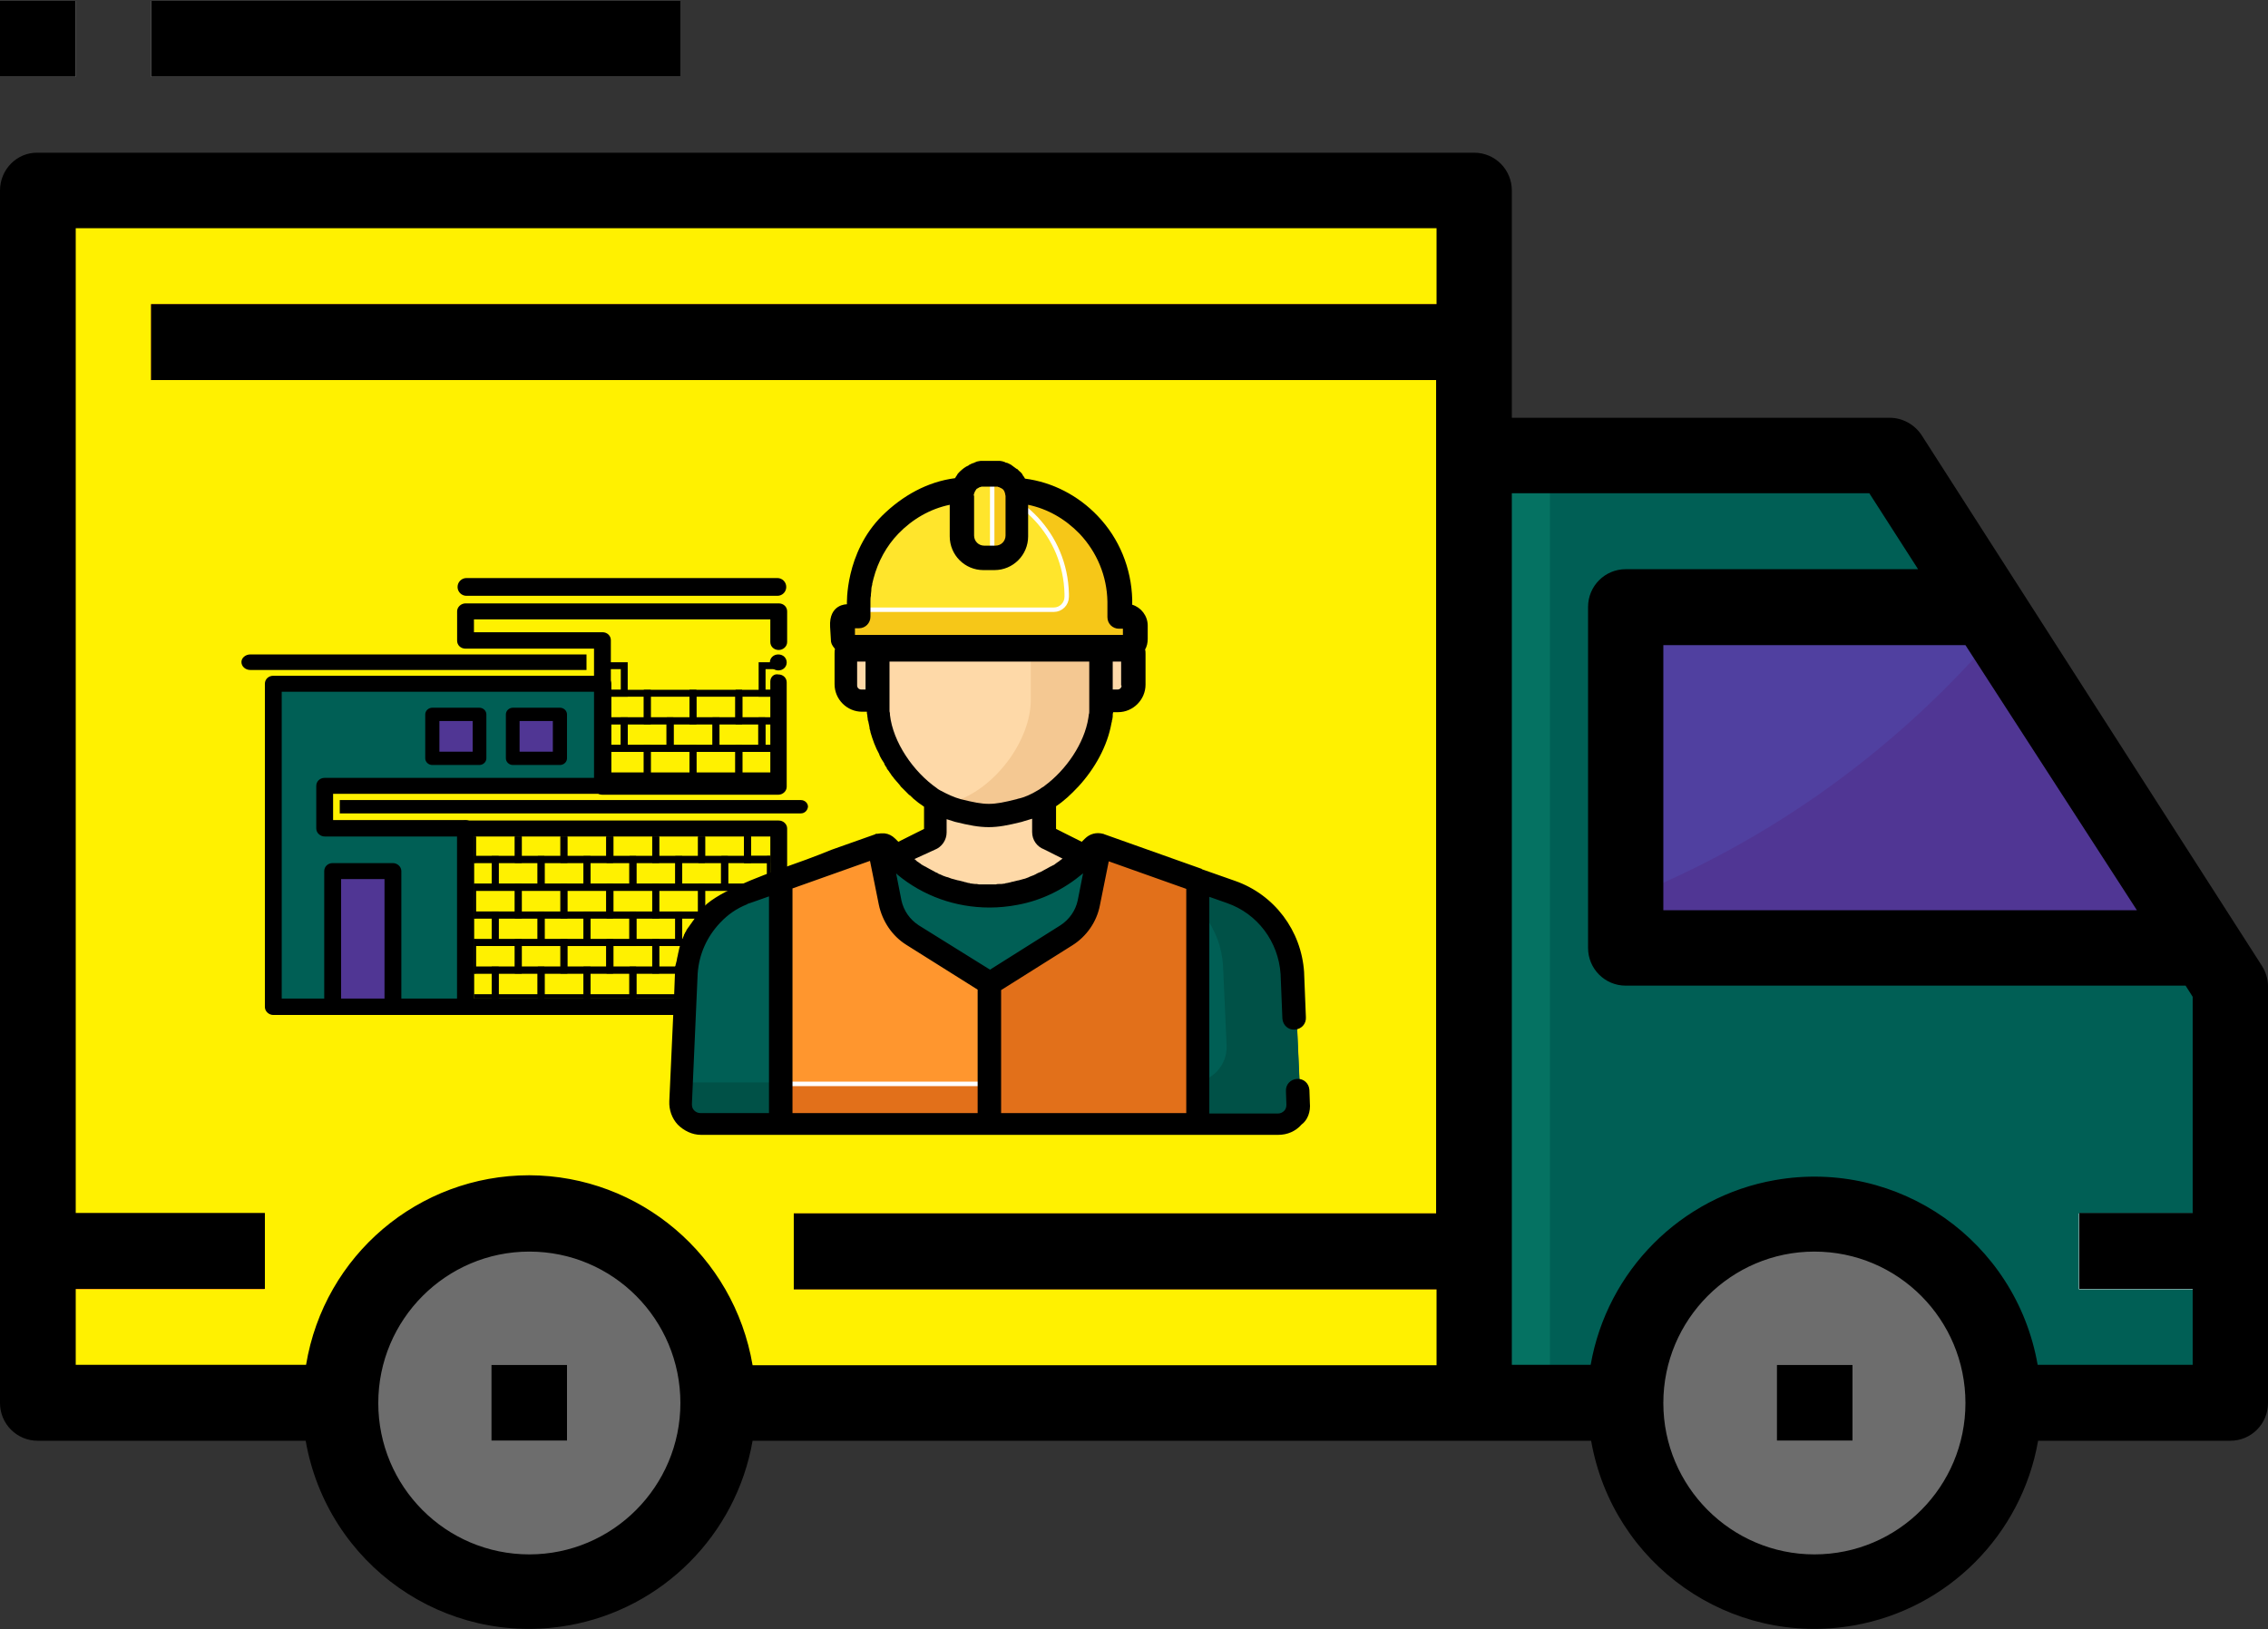 <?xml version="1.0" encoding="UTF-8"?>
<svg xmlns="http://www.w3.org/2000/svg" xmlns:xlink="http://www.w3.org/1999/xlink" width="199pt" height="143pt" viewBox="0 0 199 143" version="1.1">
<rect x="0" y="0" width="199" height="143" fill="#333333" stroke="none"/>
<defs>
<clipPath id="clip1">
  <path d="M 13 0.078 L 60 0.078 L 60 7 L 13 7 Z M 13 0.078 "/>
</clipPath>
<clipPath id="clip2">
  <path d="M 0 0.078 L 7 0.078 L 7 7 L 0 7 Z M 0 0.078 "/>
</clipPath>
<clipPath id="clip3">
  <path d="M 0 13 L 199 13 L 199 142.922 L 0 142.922 Z M 0 13 "/>
</clipPath>
<clipPath id="clip4">
  <path d="M 13 0.078 L 60 0.078 L 60 7 L 13 7 Z M 13 0.078 "/>
</clipPath>
<clipPath id="clip5">
  <path d="M 0 0.078 L 7 0.078 L 7 7 L 0 7 Z M 0 0.078 "/>
</clipPath>
<clipPath id="clip6">
  <path d="M 43 84 L 48 84 L 48 87.633 L 43 87.633 Z M 43 84 "/>
</clipPath>
<clipPath id="clip7">
  <path d="M 41.586 84 L 44 84 L 44 87.633 L 41.586 87.633 Z M 41.586 84 "/>
</clipPath>
<clipPath id="clip8">
  <path d="M 51 84 L 56 84 L 56 87.633 L 51 87.633 Z M 51 84 "/>
</clipPath>
<clipPath id="clip9">
  <path d="M 47 84 L 52 84 L 52 87.633 L 47 87.633 Z M 47 84 "/>
</clipPath>
<clipPath id="clip10">
  <path d="M 59 84 L 64 84 L 64 87.633 L 59 87.633 Z M 59 84 "/>
</clipPath>
<clipPath id="clip11">
  <path d="M 55 84 L 60 84 L 60 87.633 L 55 87.633 Z M 55 84 "/>
</clipPath>
<clipPath id="clip12">
  <path d="M 67 84 L 67.59 84 L 67.59 87.633 L 67 87.633 Z M 67 84 "/>
</clipPath>
<clipPath id="clip13">
  <path d="M 63 84 L 67.59 84 L 67.59 87.633 L 63 87.633 Z M 63 84 "/>
</clipPath>
<clipPath id="clip14">
  <path d="M 41.586 82 L 46 82 L 46 86 L 41.586 86 Z M 41.586 82 "/>
</clipPath>
<clipPath id="clip15">
  <path d="M 41.586 82 L 42 82 L 42 86 L 41.586 86 Z M 41.586 82 "/>
</clipPath>
<clipPath id="clip16">
  <path d="M 65 82 L 67.59 82 L 67.59 86 L 65 86 Z M 65 82 "/>
</clipPath>
<clipPath id="clip17">
  <path d="M 65 82 L 67.59 82 L 67.59 86 L 65 86 Z M 65 82 "/>
</clipPath>
<clipPath id="clip18">
  <path d="M 41.586 79 L 44 79 L 44 83 L 41.586 83 Z M 41.586 79 "/>
</clipPath>
<clipPath id="clip19">
  <path d="M 67 79 L 67.59 79 L 67.59 83 L 67 83 Z M 67 79 "/>
</clipPath>
<clipPath id="clip20">
  <path d="M 63 79 L 67.59 79 L 67.59 83 L 63 83 Z M 63 79 "/>
</clipPath>
<clipPath id="clip21">
  <path d="M 41.586 77 L 46 77 L 46 81 L 41.586 81 Z M 41.586 77 "/>
</clipPath>
<clipPath id="clip22">
  <path d="M 41.586 77 L 42 77 L 42 81 L 41.586 81 Z M 41.586 77 "/>
</clipPath>
<clipPath id="clip23">
  <path d="M 65 77 L 67.59 77 L 67.59 81 L 65 81 Z M 65 77 "/>
</clipPath>
<clipPath id="clip24">
  <path d="M 65 77 L 67.59 77 L 67.59 81 L 65 81 Z M 65 77 "/>
</clipPath>
<clipPath id="clip25">
  <path d="M 41.586 75 L 44 75 L 44 79 L 41.586 79 Z M 41.586 75 "/>
</clipPath>
<clipPath id="clip26">
  <path d="M 67 75 L 67.59 75 L 67.59 79 L 67 79 Z M 67 75 "/>
</clipPath>
<clipPath id="clip27">
  <path d="M 63 75 L 67.59 75 L 67.59 79 L 63 79 Z M 63 75 "/>
</clipPath>
<clipPath id="clip28">
  <path d="M 41.586 73.41 L 46 73.41 L 46 76 L 41.586 76 Z M 41.586 73.41 "/>
</clipPath>
<clipPath id="clip29">
  <path d="M 41.586 73.41 L 42 73.41 L 42 76 L 41.586 76 Z M 41.586 73.41 "/>
</clipPath>
<clipPath id="clip30">
  <path d="M 49 73.41 L 54 73.41 L 54 76 L 49 76 Z M 49 73.41 "/>
</clipPath>
<clipPath id="clip31">
  <path d="M 45 73.41 L 50 73.41 L 50 76 L 45 76 Z M 45 73.41 "/>
</clipPath>
<clipPath id="clip32">
  <path d="M 57 73.41 L 62 73.41 L 62 76 L 57 76 Z M 57 73.41 "/>
</clipPath>
<clipPath id="clip33">
  <path d="M 53 73.41 L 58 73.41 L 58 76 L 53 76 Z M 53 73.41 "/>
</clipPath>
<clipPath id="clip34">
  <path d="M 65 73.41 L 67.59 73.41 L 67.59 76 L 65 76 Z M 65 73.41 "/>
</clipPath>
<clipPath id="clip35">
  <path d="M 61 73.41 L 66 73.41 L 66 76 L 61 76 Z M 61 73.41 "/>
</clipPath>
<clipPath id="clip36">
  <path d="M 65 73.41 L 67.59 73.41 L 67.59 76 L 65 76 Z M 65 73.41 "/>
</clipPath>
<clipPath id="clip37">
  <path d="M 43 73.41 L 48 73.41 L 48 74 L 43 74 Z M 43 73.41 "/>
</clipPath>
<clipPath id="clip38">
  <path d="M 41.586 73.41 L 44 73.41 L 44 74 L 41.586 74 Z M 41.586 73.41 "/>
</clipPath>
<clipPath id="clip39">
  <path d="M 51 73.41 L 56 73.41 L 56 74 L 51 74 Z M 51 73.41 "/>
</clipPath>
<clipPath id="clip40">
  <path d="M 47 73.41 L 52 73.41 L 52 74 L 47 74 Z M 47 73.41 "/>
</clipPath>
<clipPath id="clip41">
  <path d="M 59 73.41 L 64 73.41 L 64 74 L 59 74 Z M 59 73.41 "/>
</clipPath>
<clipPath id="clip42">
  <path d="M 55 73.41 L 60 73.41 L 60 74 L 55 74 Z M 55 73.41 "/>
</clipPath>
<clipPath id="clip43">
  <path d="M 67 73.41 L 67.59 73.41 L 67.59 74 L 67 74 Z M 67 73.41 "/>
</clipPath>
<clipPath id="clip44">
  <path d="M 63 73.41 L 67.59 73.41 L 67.59 74 L 63 74 Z M 63 73.41 "/>
</clipPath>
<clipPath id="clip45">
  <path d="M 54 67 L 60 67 L 60 68.812 L 54 68.812 Z M 54 67 "/>
</clipPath>
<clipPath id="clip46">
  <path d="M 52.703 67 L 56 67 L 56 68.812 L 52.703 68.812 Z M 52.703 67 "/>
</clipPath>
<clipPath id="clip47">
  <path d="M 62 67 L 68 67 L 68 68.812 L 62 68.812 Z M 62 67 "/>
</clipPath>
<clipPath id="clip48">
  <path d="M 58 67 L 64 67 L 64 68.812 L 58 68.812 Z M 58 67 "/>
</clipPath>
<clipPath id="clip49">
  <path d="M 66 67 L 68.328 67 L 68.328 68.812 L 66 68.812 Z M 66 67 "/>
</clipPath>
<clipPath id="clip50">
  <path d="M 52.703 65 L 54 65 L 54 68.812 L 52.703 68.812 Z M 52.703 65 "/>
</clipPath>
<clipPath id="clip51">
  <path d="M 56 65 L 62 65 L 62 68.812 L 56 68.812 Z M 56 65 "/>
</clipPath>
<clipPath id="clip52">
  <path d="M 52.703 65 L 58 65 L 58 68.812 L 52.703 68.812 Z M 52.703 65 "/>
</clipPath>
<clipPath id="clip53">
  <path d="M 64 65 L 68.328 65 L 68.328 68.812 L 64 68.812 Z M 64 65 "/>
</clipPath>
<clipPath id="clip54">
  <path d="M 60 65 L 66 65 L 66 68.812 L 60 68.812 Z M 60 65 "/>
</clipPath>
<clipPath id="clip55">
  <path d="M 68 65 L 68.328 65 L 68.328 68.812 L 68 68.812 Z M 68 65 "/>
</clipPath>
<clipPath id="clip56">
  <path d="M 52.703 62 L 56 62 L 56 66 L 52.703 66 Z M 52.703 62 "/>
</clipPath>
<clipPath id="clip57">
  <path d="M 66 62 L 68.328 62 L 68.328 66 L 66 66 Z M 66 62 "/>
</clipPath>
<clipPath id="clip58">
  <path d="M 52.703 60 L 54 60 L 54 64 L 52.703 64 Z M 52.703 60 "/>
</clipPath>
<clipPath id="clip59">
  <path d="M 52.703 60 L 58 60 L 58 64 L 52.703 64 Z M 52.703 60 "/>
</clipPath>
<clipPath id="clip60">
  <path d="M 64 60 L 68.328 60 L 68.328 64 L 64 64 Z M 64 60 "/>
</clipPath>
<clipPath id="clip61">
  <path d="M 68 60 L 68.328 60 L 68.328 64 L 68 64 Z M 68 60 "/>
</clipPath>
<clipPath id="clip62">
  <path d="M 52.703 58 L 56 58 L 56 62 L 52.703 62 Z M 52.703 58 "/>
</clipPath>
<clipPath id="clip63">
  <path d="M 66 58 L 68.328 58 L 68.328 62 L 66 62 Z M 66 58 "/>
</clipPath>
</defs>
<g id="surface1">
<path style=" stroke:none;fill-rule:nonzero;fill:rgb(0%,37.255%,33.333%);fill-opacity:1;" d="M 175.797 123.09 L 195.695 123.09 L 195.695 86.539 L 165.848 39.977 L 129.352 39.977 L 129.352 123.09 L 142.605 123.09 "/>
<path style=" stroke:none;fill-rule:nonzero;fill:rgb(100%,94.51%,0%);fill-opacity:1;" d="M 29.852 123.09 L 3.305 123.09 L 3.305 16.715 L 129.352 16.715 L 129.352 123.09 L 63.004 123.09 "/>
<path style=" stroke:none;fill-rule:nonzero;fill:rgb(95.686%,41.961%,15.294%);fill-opacity:1;" d="M 3.305 106.488 L 23.203 106.488 L 23.203 113.152 L 3.305 113.152 Z M 3.305 106.488 "/>
<path style=" stroke:none;fill-rule:nonzero;fill:rgb(95.686%,41.961%,15.294%);fill-opacity:1;" d="M 69.648 106.488 L 129.352 106.488 L 129.352 113.152 L 69.648 113.152 Z M 69.648 106.488 "/>
<path style=" stroke:none;fill-rule:nonzero;fill:rgb(85.882%,85.882%,85.882%);fill-opacity:1;" d="M 182.402 106.488 L 195.656 106.488 L 195.656 113.152 L 182.402 113.152 Z M 182.402 106.488 "/>
<path style=" stroke:none;fill-rule:nonzero;fill:rgb(95.686%,41.961%,15.294%);fill-opacity:1;" d="M 13.254 26.691 L 129.352 26.691 L 129.352 33.355 L 13.254 33.355 Z M 13.254 26.691 "/>
<path style=" stroke:none;fill-rule:nonzero;fill:rgb(42.745%,42.745%,42.745%);fill-opacity:1;" d="M 46.445 106.488 C 55.617 106.488 63.043 113.934 63.043 123.129 C 63.043 132.324 55.617 139.766 46.445 139.766 C 37.273 139.766 29.852 132.324 29.852 123.129 C 29.852 113.934 37.273 106.488 46.445 106.488 "/>
<path style=" stroke:none;fill-rule:nonzero;fill:rgb(42.745%,42.745%,42.745%);fill-opacity:1;" d="M 159.199 106.488 C 168.371 106.488 175.797 113.934 175.797 123.129 C 175.797 132.324 168.371 139.766 159.199 139.766 C 150.027 139.766 142.605 132.324 142.605 123.129 C 142.605 113.934 150.027 106.488 159.199 106.488 "/>
<path style=" stroke:none;fill-rule:nonzero;fill:rgb(85.882%,85.882%,85.882%);fill-opacity:1;" d="M 43.105 119.777 L 49.75 119.777 L 49.75 126.441 L 43.105 126.441 Z M 43.105 119.777 "/>
<path style=" stroke:none;fill-rule:nonzero;fill:rgb(85.882%,85.882%,85.882%);fill-opacity:1;" d="M 155.895 119.777 L 162.543 119.777 L 162.543 126.441 L 155.895 126.441 Z M 155.895 119.777 "/>
<g clip-path="url(#clip1)" clip-rule="nonzero">
<path style=" stroke:none;fill-rule:nonzero;fill:rgb(85.882%,85.882%,85.882%);fill-opacity:1;" d="M 13.254 0.078 L 59.699 0.078 L 59.699 6.742 L 13.254 6.742 Z M 13.254 0.078 "/>
</g>
<g clip-path="url(#clip2)" clip-rule="nonzero">
<path style=" stroke:none;fill-rule:nonzero;fill:rgb(85.882%,85.882%,85.882%);fill-opacity:1;" d="M 0 0.078 L 6.645 0.078 L 6.645 6.742 L 0 6.742 Z M 0 0.078 "/>
</g>
<path style=" stroke:none;fill-rule:nonzero;fill:rgb(31.373%,25.098%,62.745%);fill-opacity:1;" d="M 174.359 53.266 L 142.605 53.266 L 142.605 83.188 L 193.559 83.188 Z M 174.359 53.266 "/>
<path style=" stroke:none;fill-rule:nonzero;fill:rgb(1.961%,44.706%,38.431%);fill-opacity:1;" d="M 129.352 39.977 L 135.996 39.977 L 135.996 123.09 L 129.352 123.09 Z M 129.352 39.977 "/>
<path style=" stroke:none;fill-rule:nonzero;fill:rgb(31.373%,21.176%,58.039%);fill-opacity:1;" d="M 193.559 83.188 L 175.562 55.098 C 166.703 65.617 155.391 73.801 142.641 78.863 L 142.641 83.188 Z M 193.559 83.188 "/>
<g clip-path="url(#clip3)" clip-rule="nonzero">
<path style=" stroke:none;fill-rule:nonzero;fill:rgb(0%,0%,0%);fill-opacity:1;" d="M 168.605 38.184 C 167.984 37.25 166.934 36.664 165.809 36.664 L 132.652 36.664 L 132.652 16.715 C 132.652 14.883 131.176 13.402 129.352 13.402 L 3.305 13.402 C 1.477 13.363 0 14.883 0 16.715 L 0 123.129 C 0 124.961 1.477 126.441 3.305 126.441 L 26.82 126.441 C 28.723 137.312 39.023 144.559 49.867 142.648 C 58.105 141.207 64.598 134.699 66.035 126.441 L 139.609 126.441 C 141.516 137.312 151.816 144.559 162.66 142.648 C 170.898 141.207 177.391 134.699 178.828 126.441 L 195.695 126.441 C 197.523 126.441 199 124.961 199 123.129 L 199 86.539 C 199 85.918 198.805 85.293 198.457 84.746 Z M 172.453 56.617 L 187.496 79.879 L 145.945 79.879 L 145.945 56.617 Z M 46.445 136.414 C 39.102 136.414 33.191 130.453 33.191 123.129 C 33.191 115.801 39.141 109.84 46.445 109.84 C 53.793 109.84 59.699 115.801 59.699 123.129 C 59.699 130.453 53.754 136.414 46.445 136.414 M 46.445 103.141 C 36.73 103.141 28.449 110.152 26.855 119.777 L 6.645 119.777 L 6.645 113.113 L 23.242 113.113 L 23.242 106.453 L 6.645 106.453 L 6.645 20.027 L 126.047 20.027 L 126.047 26.691 L 13.254 26.691 L 13.254 33.355 L 126.008 33.355 L 126.008 106.488 L 69.648 106.488 L 69.648 113.152 L 126.047 113.152 L 126.047 119.816 L 66.035 119.816 C 64.402 110.191 56.125 103.18 46.445 103.141 M 159.199 136.414 C 151.895 136.414 145.945 130.453 145.945 123.129 C 145.945 115.801 151.895 109.84 159.199 109.84 C 166.547 109.84 172.453 115.801 172.453 123.129 C 172.453 130.453 166.547 136.414 159.199 136.414 M 178.789 119.777 C 176.883 108.906 166.586 101.66 155.742 103.566 C 147.5 105.008 141.012 111.516 139.57 119.777 L 132.652 119.777 L 132.652 43.289 L 164.02 43.289 L 168.297 49.953 L 142.641 49.953 C 140.816 49.953 139.34 51.434 139.34 53.266 L 139.34 83.188 C 139.34 85.02 140.816 86.5 142.641 86.5 L 191.77 86.5 L 192.391 87.477 L 192.391 106.453 L 182.441 106.453 L 182.441 113.113 L 192.391 113.113 L 192.391 119.777 Z M 178.789 119.777 "/>
</g>
<path style=" stroke:none;fill-rule:nonzero;fill:rgb(0%,0%,0%);fill-opacity:1;" d="M 43.105 119.777 L 49.75 119.777 L 49.75 126.441 L 43.105 126.441 Z M 43.105 119.777 "/>
<path style=" stroke:none;fill-rule:nonzero;fill:rgb(0%,0%,0%);fill-opacity:1;" d="M 155.895 119.777 L 162.543 119.777 L 162.543 126.441 L 155.895 126.441 Z M 155.895 119.777 "/>
<g clip-path="url(#clip4)" clip-rule="nonzero">
<path style=" stroke:none;fill-rule:nonzero;fill:rgb(0%,0%,0%);fill-opacity:1;" d="M 13.254 0.078 L 59.699 0.078 L 59.699 6.742 L 13.254 6.742 Z M 13.254 0.078 "/>
</g>
<g clip-path="url(#clip5)" clip-rule="nonzero">
<path style=" stroke:none;fill-rule:nonzero;fill:rgb(0%,0%,0%);fill-opacity:1;" d="M 0 0.078 L 6.645 0.078 L 6.645 6.742 L 0 6.742 Z M 0 0.078 "/>
</g>
<path style=" stroke:none;fill-rule:nonzero;fill:rgb(0%,37.255%,33.333%);fill-opacity:1;" d="M 23.941 59.812 L 52.898 60.004 L 53.055 69.125 L 28.684 69.125 L 28.684 73.02 L 40.812 73.02 L 40.926 88.371 L 23.941 88.215 Z M 23.941 59.812 "/>
<path style=" stroke:none;fill-rule:nonzero;fill:rgb(0%,0%,0%);fill-opacity:1;" d="M 21.184 58.098 C 21.184 58.484 21.531 58.797 21.961 58.797 L 51.461 58.797 L 51.461 57.434 L 21.961 57.434 C 21.531 57.434 21.184 57.746 21.184 58.098 "/>
<path style=" stroke:none;fill-rule:nonzero;fill:rgb(0%,0%,0%);fill-opacity:1;" d="M 40.848 89.074 L 23.98 89.074 C 23.594 89.074 23.242 88.762 23.242 88.371 L 23.242 60.004 C 23.242 59.617 23.555 59.305 23.98 59.305 L 52.898 59.305 C 53.285 59.305 53.637 59.617 53.637 60.004 L 53.637 68.969 C 53.637 69.355 53.324 69.668 52.898 69.668 L 29.227 69.668 L 29.227 71.969 L 40.848 71.969 C 41.238 71.969 41.586 72.277 41.586 72.668 L 41.586 88.332 C 41.586 88.723 41.238 89.074 40.848 89.074 M 24.719 87.633 L 40.109 87.633 L 40.109 73.41 L 28.488 73.41 C 28.102 73.41 27.75 73.098 27.75 72.707 L 27.75 68.969 C 27.75 68.578 28.062 68.266 28.488 68.266 L 52.16 68.266 L 52.16 60.707 L 24.719 60.707 Z M 24.719 87.633 "/>
<path style=" stroke:none;fill-rule:nonzero;fill:rgb(0%,0%,0%);fill-opacity:1;" d="M 68.988 51.512 C 68.988 51.941 68.641 52.289 68.211 52.289 L 40.926 52.289 C 40.5 52.289 40.148 51.941 40.148 51.512 C 40.148 51.082 40.5 50.73 40.926 50.73 L 68.211 50.73 C 68.641 50.73 68.988 51.082 68.988 51.512 "/>
<path style=" stroke:none;fill-rule:nonzero;fill:rgb(0%,0%,0%);fill-opacity:1;" d="M 68.328 89.074 L 40.848 89.074 C 40.461 89.074 40.109 88.762 40.109 88.371 L 40.109 72.707 C 40.109 72.316 40.422 72.008 40.848 72.008 L 68.328 72.008 C 68.719 72.008 69.066 72.316 69.066 72.707 L 69.066 88.371 C 69.027 88.723 68.719 89.074 68.328 89.074 M 41.586 87.633 L 67.59 87.633 L 67.59 73.41 L 41.586 73.41 Z M 41.586 87.633 "/>
<path style=" stroke:none;fill-rule:nonzero;fill:rgb(0%,0%,0%);fill-opacity:1;" d="M 70.273 71.383 L 29.812 71.383 L 29.812 70.215 L 70.273 70.215 C 70.621 70.215 70.895 70.488 70.895 70.797 C 70.855 71.148 70.582 71.383 70.273 71.383 "/>
<path style=" stroke:none;fill-rule:nonzero;fill:rgb(31.373%,21.176%,58.039%);fill-opacity:1;" d="M 28.527 76.527 L 35.176 76.527 L 35.176 88.371 L 28.527 88.371 Z M 28.527 76.527 "/>
<path style=" stroke:none;fill-rule:nonzero;fill:rgb(0%,0%,0%);fill-opacity:1;" d="M 34.477 89.074 L 29.188 89.074 C 28.801 89.074 28.449 88.762 28.449 88.371 L 28.449 76.449 C 28.449 76.059 28.762 75.746 29.188 75.746 L 34.477 75.746 C 34.863 75.746 35.215 76.059 35.215 76.449 L 35.215 88.332 C 35.215 88.723 34.863 89.074 34.477 89.074 M 29.93 87.633 L 33.738 87.633 L 33.738 77.148 L 29.93 77.148 Z M 29.93 87.633 "/>
<path style=" stroke:none;fill-rule:nonzero;fill:rgb(31.373%,21.176%,58.039%);fill-opacity:1;" d="M 44.695 62.578 L 49.012 62.578 L 49.012 66.746 L 44.695 66.746 Z M 44.695 62.578 "/>
<path style=" stroke:none;fill-rule:nonzero;fill:rgb(0%,0%,0%);fill-opacity:1;" d="M 49.129 67.137 L 45.008 67.137 C 44.66 67.137 44.387 66.863 44.387 66.551 L 44.387 62.695 C 44.387 62.383 44.66 62.109 45.008 62.109 L 49.129 62.109 C 49.477 62.109 49.75 62.383 49.75 62.695 L 49.75 66.551 C 49.75 66.863 49.477 67.137 49.129 67.137 M 45.59 65.969 L 48.508 65.969 L 48.508 63.277 L 45.59 63.277 Z M 45.59 65.969 "/>
<path style=" stroke:none;fill-rule:nonzero;fill:rgb(31.373%,21.176%,58.039%);fill-opacity:1;" d="M 37.625 62.578 L 41.938 62.578 L 41.938 66.746 L 37.625 66.746 Z M 37.625 62.578 "/>
<path style=" stroke:none;fill-rule:nonzero;fill:rgb(0%,0%,0%);fill-opacity:1;" d="M 42.055 67.137 L 37.934 67.137 C 37.586 67.137 37.312 66.863 37.312 66.551 L 37.312 62.695 C 37.312 62.383 37.586 62.109 37.934 62.109 L 42.055 62.109 C 42.402 62.109 42.676 62.383 42.676 62.695 L 42.676 66.551 C 42.676 66.863 42.402 67.137 42.055 67.137 M 38.555 65.969 L 41.473 65.969 L 41.473 63.277 L 38.555 63.277 Z M 38.555 65.969 "/>
<path style=" stroke:none;fill-rule:nonzero;fill:rgb(0%,0%,0%);fill-opacity:1;" d="M 67.59 59.812 L 67.59 68.266 L 53.598 68.266 L 53.598 56.188 C 53.598 55.797 53.285 55.484 52.859 55.484 L 41.586 55.484 L 41.586 54.355 L 67.59 54.355 L 67.59 56.344 C 67.59 56.734 67.902 57.043 68.328 57.043 C 68.719 57.043 69.066 56.734 69.066 56.344 L 69.066 53.652 C 69.066 53.266 68.758 52.953 68.328 52.953 L 40.848 52.953 C 40.461 52.953 40.109 53.266 40.109 53.652 L 40.109 56.227 C 40.109 56.617 40.422 56.926 40.848 56.926 L 52.121 56.926 L 52.121 69.047 C 52.121 69.434 52.434 69.746 52.859 69.746 L 68.289 69.746 C 68.68 69.746 69.027 69.434 69.027 69.047 L 69.027 59.887 C 69.027 59.5 68.719 59.188 68.289 59.188 C 67.902 59.109 67.59 59.422 67.59 59.812 "/>
<path style=" stroke:none;fill-rule:nonzero;fill:rgb(0%,0%,0%);fill-opacity:1;" d="M 69.027 58.137 C 69.027 58.523 68.719 58.836 68.289 58.836 C 67.902 58.836 67.551 58.523 67.551 58.137 C 67.551 57.746 67.863 57.434 68.289 57.434 C 68.719 57.434 69.027 57.746 69.027 58.137 "/>
<g clip-path="url(#clip6)" clip-rule="nonzero">
<path style="fill:none;stroke-width:1.56;stroke-linecap:butt;stroke-linejoin:miter;stroke:rgb(0%,0%,0%);stroke-opacity:1;stroke-miterlimit:10;" d="M 111.698 218.097 L 122 218.097 L 122 224.303 L 111.698 224.303 Z M 111.698 218.097 " transform="matrix(0.389,0,0,0.39,0,0.078)"/>
</g>
<g clip-path="url(#clip7)" clip-rule="nonzero">
<path style="fill:none;stroke-width:1.56;stroke-linecap:butt;stroke-linejoin:miter;stroke:rgb(0%,0%,0%);stroke-opacity:1;stroke-miterlimit:10;" d="M 101.397 218.097 L 111.698 218.097 L 111.698 224.303 L 101.397 224.303 Z M 101.397 218.097 " transform="matrix(0.389,0,0,0.39,0,0.078)"/>
</g>
<g clip-path="url(#clip8)" clip-rule="nonzero">
<path style="fill:none;stroke-width:1.56;stroke-linecap:butt;stroke-linejoin:miter;stroke:rgb(0%,0%,0%);stroke-opacity:1;stroke-miterlimit:10;" d="M 132.402 218.097 L 142.704 218.097 L 142.704 224.303 L 132.402 224.303 Z M 132.402 218.097 " transform="matrix(0.389,0,0,0.39,0,0.078)"/>
</g>
<g clip-path="url(#clip9)" clip-rule="nonzero">
<path style="fill:none;stroke-width:1.56;stroke-linecap:butt;stroke-linejoin:miter;stroke:rgb(0%,0%,0%);stroke-opacity:1;stroke-miterlimit:10;" d="M 122.101 218.097 L 132.402 218.097 L 132.402 224.303 L 122.101 224.303 Z M 122.101 218.097 " transform="matrix(0.389,0,0,0.39,0,0.078)"/>
</g>
<g clip-path="url(#clip10)" clip-rule="nonzero">
<path style="fill:none;stroke-width:1.56;stroke-linecap:butt;stroke-linejoin:miter;stroke:rgb(0%,0%,0%);stroke-opacity:1;stroke-miterlimit:10;" d="M 153.095 218.097 L 163.397 218.097 L 163.397 224.303 L 153.095 224.303 Z M 153.095 218.097 " transform="matrix(0.389,0,0,0.39,0,0.078)"/>
</g>
<g clip-path="url(#clip11)" clip-rule="nonzero">
<path style="fill:none;stroke-width:1.56;stroke-linecap:butt;stroke-linejoin:miter;stroke:rgb(0%,0%,0%);stroke-opacity:1;stroke-miterlimit:10;" d="M 142.804 218.097 L 153.095 218.097 L 153.095 224.303 L 142.804 224.303 Z M 142.804 218.097 " transform="matrix(0.389,0,0,0.39,0,0.078)"/>
</g>
<g clip-path="url(#clip12)" clip-rule="nonzero">
<path style="fill:none;stroke-width:1.56;stroke-linecap:butt;stroke-linejoin:miter;stroke:rgb(0%,0%,0%);stroke-opacity:1;stroke-miterlimit:10;" d="M 173.799 218.097 L 184.101 218.097 L 184.101 224.303 L 173.799 224.303 Z M 173.799 218.097 " transform="matrix(0.389,0,0,0.39,0,0.078)"/>
</g>
<g clip-path="url(#clip13)" clip-rule="nonzero">
<path style="fill:none;stroke-width:1.56;stroke-linecap:butt;stroke-linejoin:miter;stroke:rgb(0%,0%,0%);stroke-opacity:1;stroke-miterlimit:10;" d="M 163.497 218.097 L 173.799 218.097 L 173.799 224.303 L 163.497 224.303 Z M 163.497 218.097 " transform="matrix(0.389,0,0,0.39,0,0.078)"/>
</g>
<g clip-path="url(#clip14)" clip-rule="nonzero">
<path style="fill:none;stroke-width:1.56;stroke-linecap:butt;stroke-linejoin:miter;stroke:rgb(0%,0%,0%);stroke-opacity:1;stroke-miterlimit:10;" d="M 106.603 211.902 L 116.905 211.902 L 116.905 218.097 L 106.603 218.097 Z M 106.603 211.902 " transform="matrix(0.389,0,0,0.39,0,0.078)"/>
</g>
<g clip-path="url(#clip15)" clip-rule="nonzero">
<path style="fill:none;stroke-width:1.56;stroke-linecap:butt;stroke-linejoin:miter;stroke:rgb(0%,0%,0%);stroke-opacity:1;stroke-miterlimit:10;" d="M 96.201 211.902 L 106.503 211.902 L 106.503 218.097 L 96.201 218.097 Z M 96.201 211.902 " transform="matrix(0.389,0,0,0.39,0,0.078)"/>
</g>
<path style="fill:none;stroke-width:1.56;stroke-linecap:butt;stroke-linejoin:miter;stroke:rgb(0%,0%,0%);stroke-opacity:1;stroke-miterlimit:10;" d="M 127.196 211.902 L 137.497 211.902 L 137.497 218.097 L 127.196 218.097 Z M 127.196 211.902 " transform="matrix(0.389,0,0,0.39,0,0.078)"/>
<path style="fill:none;stroke-width:1.56;stroke-linecap:butt;stroke-linejoin:miter;stroke:rgb(0%,0%,0%);stroke-opacity:1;stroke-miterlimit:10;" d="M 116.905 211.902 L 127.196 211.902 L 127.196 218.097 L 116.905 218.097 Z M 116.905 211.902 " transform="matrix(0.389,0,0,0.39,0,0.078)"/>
<path style="fill:none;stroke-width:1.56;stroke-linecap:butt;stroke-linejoin:miter;stroke:rgb(0%,0%,0%);stroke-opacity:1;stroke-miterlimit:10;" d="M 147.899 211.902 L 158.201 211.902 L 158.201 218.097 L 147.899 218.097 Z M 147.899 211.902 " transform="matrix(0.389,0,0,0.39,0,0.078)"/>
<path style="fill:none;stroke-width:1.56;stroke-linecap:butt;stroke-linejoin:miter;stroke:rgb(0%,0%,0%);stroke-opacity:1;stroke-miterlimit:10;" d="M 137.598 211.902 L 147.899 211.902 L 147.899 218.097 L 137.598 218.097 Z M 137.598 211.902 " transform="matrix(0.389,0,0,0.39,0,0.078)"/>
<g clip-path="url(#clip16)" clip-rule="nonzero">
<path style="fill:none;stroke-width:1.56;stroke-linecap:butt;stroke-linejoin:miter;stroke:rgb(0%,0%,0%);stroke-opacity:1;stroke-miterlimit:10;" d="M 168.603 211.902 L 178.905 211.902 L 178.905 218.097 L 168.603 218.097 Z M 168.603 211.902 " transform="matrix(0.389,0,0,0.39,0,0.078)"/>
</g>
<path style="fill:none;stroke-width:1.56;stroke-linecap:butt;stroke-linejoin:miter;stroke:rgb(0%,0%,0%);stroke-opacity:1;stroke-miterlimit:10;" d="M 158.302 211.902 L 168.603 211.902 L 168.603 218.097 L 158.302 218.097 Z M 158.302 211.902 " transform="matrix(0.389,0,0,0.39,0,0.078)"/>
<g clip-path="url(#clip17)" clip-rule="nonzero">
<path style="fill:none;stroke-width:1.56;stroke-linecap:butt;stroke-linejoin:miter;stroke:rgb(0%,0%,0%);stroke-opacity:1;stroke-miterlimit:10;" d="M 168.603 211.902 L 178.905 211.902 L 178.905 218.097 L 168.603 218.097 Z M 168.603 211.902 " transform="matrix(0.389,0,0,0.39,0,0.078)"/>
</g>
<path style="fill:none;stroke-width:1.56;stroke-linecap:butt;stroke-linejoin:miter;stroke:rgb(0%,0%,0%);stroke-opacity:1;stroke-miterlimit:10;" d="M 111.698 205.696 L 122 205.696 L 122 211.902 L 111.698 211.902 Z M 111.698 205.696 " transform="matrix(0.389,0,0,0.39,0,0.078)"/>
<g clip-path="url(#clip18)" clip-rule="nonzero">
<path style="fill:none;stroke-width:1.56;stroke-linecap:butt;stroke-linejoin:miter;stroke:rgb(0%,0%,0%);stroke-opacity:1;stroke-miterlimit:10;" d="M 101.397 205.696 L 111.698 205.696 L 111.698 211.902 L 101.397 211.902 Z M 101.397 205.696 " transform="matrix(0.389,0,0,0.39,0,0.078)"/>
</g>
<path style="fill:none;stroke-width:1.56;stroke-linecap:butt;stroke-linejoin:miter;stroke:rgb(0%,0%,0%);stroke-opacity:1;stroke-miterlimit:10;" d="M 132.402 205.696 L 142.704 205.696 L 142.704 211.902 L 132.402 211.902 Z M 132.402 205.696 " transform="matrix(0.389,0,0,0.39,0,0.078)"/>
<path style="fill:none;stroke-width:1.56;stroke-linecap:butt;stroke-linejoin:miter;stroke:rgb(0%,0%,0%);stroke-opacity:1;stroke-miterlimit:10;" d="M 122.101 205.696 L 132.402 205.696 L 132.402 211.902 L 122.101 211.902 Z M 122.101 205.696 " transform="matrix(0.389,0,0,0.39,0,0.078)"/>
<path style="fill:none;stroke-width:1.56;stroke-linecap:butt;stroke-linejoin:miter;stroke:rgb(0%,0%,0%);stroke-opacity:1;stroke-miterlimit:10;" d="M 153.095 205.696 L 163.397 205.696 L 163.397 211.902 L 153.095 211.902 Z M 153.095 205.696 " transform="matrix(0.389,0,0,0.39,0,0.078)"/>
<path style="fill:none;stroke-width:1.56;stroke-linecap:butt;stroke-linejoin:miter;stroke:rgb(0%,0%,0%);stroke-opacity:1;stroke-miterlimit:10;" d="M 142.804 205.696 L 153.095 205.696 L 153.095 211.902 L 142.804 211.902 Z M 142.804 205.696 " transform="matrix(0.389,0,0,0.39,0,0.078)"/>
<g clip-path="url(#clip19)" clip-rule="nonzero">
<path style="fill:none;stroke-width:1.56;stroke-linecap:butt;stroke-linejoin:miter;stroke:rgb(0%,0%,0%);stroke-opacity:1;stroke-miterlimit:10;" d="M 173.799 205.696 L 184.101 205.696 L 184.101 211.902 L 173.799 211.902 Z M 173.799 205.696 " transform="matrix(0.389,0,0,0.39,0,0.078)"/>
</g>
<g clip-path="url(#clip20)" clip-rule="nonzero">
<path style="fill:none;stroke-width:1.56;stroke-linecap:butt;stroke-linejoin:miter;stroke:rgb(0%,0%,0%);stroke-opacity:1;stroke-miterlimit:10;" d="M 163.497 205.696 L 173.799 205.696 L 173.799 211.902 L 163.497 211.902 Z M 163.497 205.696 " transform="matrix(0.389,0,0,0.39,0,0.078)"/>
</g>
<g clip-path="url(#clip21)" clip-rule="nonzero">
<path style="fill:none;stroke-width:1.56;stroke-linecap:butt;stroke-linejoin:miter;stroke:rgb(0%,0%,0%);stroke-opacity:1;stroke-miterlimit:10;" d="M 106.603 199.501 L 116.905 199.501 L 116.905 205.696 L 106.603 205.696 Z M 106.603 199.501 " transform="matrix(0.389,0,0,0.39,0,0.078)"/>
</g>
<g clip-path="url(#clip22)" clip-rule="nonzero">
<path style="fill:none;stroke-width:1.56;stroke-linecap:butt;stroke-linejoin:miter;stroke:rgb(0%,0%,0%);stroke-opacity:1;stroke-miterlimit:10;" d="M 96.201 199.501 L 106.503 199.501 L 106.503 205.696 L 96.201 205.696 Z M 96.201 199.501 " transform="matrix(0.389,0,0,0.39,0,0.078)"/>
</g>
<path style="fill:none;stroke-width:1.56;stroke-linecap:butt;stroke-linejoin:miter;stroke:rgb(0%,0%,0%);stroke-opacity:1;stroke-miterlimit:10;" d="M 127.196 199.501 L 137.497 199.501 L 137.497 205.696 L 127.196 205.696 Z M 127.196 199.501 " transform="matrix(0.389,0,0,0.39,0,0.078)"/>
<path style="fill:none;stroke-width:1.56;stroke-linecap:butt;stroke-linejoin:miter;stroke:rgb(0%,0%,0%);stroke-opacity:1;stroke-miterlimit:10;" d="M 116.905 199.501 L 127.196 199.501 L 127.196 205.696 L 116.905 205.696 Z M 116.905 199.501 " transform="matrix(0.389,0,0,0.39,0,0.078)"/>
<path style="fill:none;stroke-width:1.56;stroke-linecap:butt;stroke-linejoin:miter;stroke:rgb(0%,0%,0%);stroke-opacity:1;stroke-miterlimit:10;" d="M 147.899 199.501 L 158.201 199.501 L 158.201 205.696 L 147.899 205.696 Z M 147.899 199.501 " transform="matrix(0.389,0,0,0.39,0,0.078)"/>
<path style="fill:none;stroke-width:1.56;stroke-linecap:butt;stroke-linejoin:miter;stroke:rgb(0%,0%,0%);stroke-opacity:1;stroke-miterlimit:10;" d="M 137.598 199.501 L 147.899 199.501 L 147.899 205.696 L 137.598 205.696 Z M 137.598 199.501 " transform="matrix(0.389,0,0,0.39,0,0.078)"/>
<g clip-path="url(#clip23)" clip-rule="nonzero">
<path style="fill:none;stroke-width:1.56;stroke-linecap:butt;stroke-linejoin:miter;stroke:rgb(0%,0%,0%);stroke-opacity:1;stroke-miterlimit:10;" d="M 168.603 199.501 L 178.905 199.501 L 178.905 205.696 L 168.603 205.696 Z M 168.603 199.501 " transform="matrix(0.389,0,0,0.39,0,0.078)"/>
</g>
<path style="fill:none;stroke-width:1.56;stroke-linecap:butt;stroke-linejoin:miter;stroke:rgb(0%,0%,0%);stroke-opacity:1;stroke-miterlimit:10;" d="M 158.302 199.501 L 168.603 199.501 L 168.603 205.696 L 158.302 205.696 Z M 158.302 199.501 " transform="matrix(0.389,0,0,0.39,0,0.078)"/>
<g clip-path="url(#clip24)" clip-rule="nonzero">
<path style="fill:none;stroke-width:1.56;stroke-linecap:butt;stroke-linejoin:miter;stroke:rgb(0%,0%,0%);stroke-opacity:1;stroke-miterlimit:10;" d="M 168.603 199.501 L 178.905 199.501 L 178.905 205.696 L 168.603 205.696 Z M 168.603 199.501 " transform="matrix(0.389,0,0,0.39,0,0.078)"/>
</g>
<path style="fill:none;stroke-width:1.56;stroke-linecap:butt;stroke-linejoin:miter;stroke:rgb(0%,0%,0%);stroke-opacity:1;stroke-miterlimit:10;" d="M 111.698 193.205 L 122 193.205 L 122 199.4 L 111.698 199.4 Z M 111.698 193.205 " transform="matrix(0.389,0,0,0.39,0,0.078)"/>
<g clip-path="url(#clip25)" clip-rule="nonzero">
<path style="fill:none;stroke-width:1.56;stroke-linecap:butt;stroke-linejoin:miter;stroke:rgb(0%,0%,0%);stroke-opacity:1;stroke-miterlimit:10;" d="M 101.397 193.205 L 111.698 193.205 L 111.698 199.4 L 101.397 199.4 Z M 101.397 193.205 " transform="matrix(0.389,0,0,0.39,0,0.078)"/>
</g>
<path style="fill:none;stroke-width:1.56;stroke-linecap:butt;stroke-linejoin:miter;stroke:rgb(0%,0%,0%);stroke-opacity:1;stroke-miterlimit:10;" d="M 132.402 193.205 L 142.704 193.205 L 142.704 199.4 L 132.402 199.4 Z M 132.402 193.205 " transform="matrix(0.389,0,0,0.39,0,0.078)"/>
<path style="fill:none;stroke-width:1.56;stroke-linecap:butt;stroke-linejoin:miter;stroke:rgb(0%,0%,0%);stroke-opacity:1;stroke-miterlimit:10;" d="M 122.101 193.205 L 132.402 193.205 L 132.402 199.4 L 122.101 199.4 Z M 122.101 193.205 " transform="matrix(0.389,0,0,0.39,0,0.078)"/>
<path style="fill:none;stroke-width:1.56;stroke-linecap:butt;stroke-linejoin:miter;stroke:rgb(0%,0%,0%);stroke-opacity:1;stroke-miterlimit:10;" d="M 153.095 193.205 L 163.397 193.205 L 163.397 199.4 L 153.095 199.4 Z M 153.095 193.205 " transform="matrix(0.389,0,0,0.39,0,0.078)"/>
<path style="fill:none;stroke-width:1.56;stroke-linecap:butt;stroke-linejoin:miter;stroke:rgb(0%,0%,0%);stroke-opacity:1;stroke-miterlimit:10;" d="M 142.804 193.205 L 153.095 193.205 L 153.095 199.4 L 142.804 199.4 Z M 142.804 193.205 " transform="matrix(0.389,0,0,0.39,0,0.078)"/>
<g clip-path="url(#clip26)" clip-rule="nonzero">
<path style="fill:none;stroke-width:1.56;stroke-linecap:butt;stroke-linejoin:miter;stroke:rgb(0%,0%,0%);stroke-opacity:1;stroke-miterlimit:10;" d="M 173.799 193.205 L 184.101 193.205 L 184.101 199.4 L 173.799 199.4 Z M 173.799 193.205 " transform="matrix(0.389,0,0,0.39,0,0.078)"/>
</g>
<g clip-path="url(#clip27)" clip-rule="nonzero">
<path style="fill:none;stroke-width:1.56;stroke-linecap:butt;stroke-linejoin:miter;stroke:rgb(0%,0%,0%);stroke-opacity:1;stroke-miterlimit:10;" d="M 163.497 193.205 L 173.799 193.205 L 173.799 199.4 L 163.497 199.4 Z M 163.497 193.205 " transform="matrix(0.389,0,0,0.39,0,0.078)"/>
</g>
<g clip-path="url(#clip28)" clip-rule="nonzero">
<path style="fill:none;stroke-width:1.56;stroke-linecap:butt;stroke-linejoin:miter;stroke:rgb(0%,0%,0%);stroke-opacity:1;stroke-miterlimit:10;" d="M 106.603 186.999 L 116.905 186.999 L 116.905 193.205 L 106.603 193.205 Z M 106.603 186.999 " transform="matrix(0.389,0,0,0.39,0,0.078)"/>
</g>
<g clip-path="url(#clip29)" clip-rule="nonzero">
<path style="fill:none;stroke-width:1.56;stroke-linecap:butt;stroke-linejoin:miter;stroke:rgb(0%,0%,0%);stroke-opacity:1;stroke-miterlimit:10;" d="M 96.201 186.999 L 106.503 186.999 L 106.503 193.205 L 96.201 193.205 Z M 96.201 186.999 " transform="matrix(0.389,0,0,0.39,0,0.078)"/>
</g>
<g clip-path="url(#clip30)" clip-rule="nonzero">
<path style="fill:none;stroke-width:1.56;stroke-linecap:butt;stroke-linejoin:miter;stroke:rgb(0%,0%,0%);stroke-opacity:1;stroke-miterlimit:10;" d="M 127.196 186.999 L 137.497 186.999 L 137.497 193.205 L 127.196 193.205 Z M 127.196 186.999 " transform="matrix(0.389,0,0,0.39,0,0.078)"/>
</g>
<g clip-path="url(#clip31)" clip-rule="nonzero">
<path style="fill:none;stroke-width:1.56;stroke-linecap:butt;stroke-linejoin:miter;stroke:rgb(0%,0%,0%);stroke-opacity:1;stroke-miterlimit:10;" d="M 116.905 186.999 L 127.196 186.999 L 127.196 193.205 L 116.905 193.205 Z M 116.905 186.999 " transform="matrix(0.389,0,0,0.39,0,0.078)"/>
</g>
<g clip-path="url(#clip32)" clip-rule="nonzero">
<path style="fill:none;stroke-width:1.56;stroke-linecap:butt;stroke-linejoin:miter;stroke:rgb(0%,0%,0%);stroke-opacity:1;stroke-miterlimit:10;" d="M 147.899 186.999 L 158.201 186.999 L 158.201 193.205 L 147.899 193.205 Z M 147.899 186.999 " transform="matrix(0.389,0,0,0.39,0,0.078)"/>
</g>
<g clip-path="url(#clip33)" clip-rule="nonzero">
<path style="fill:none;stroke-width:1.56;stroke-linecap:butt;stroke-linejoin:miter;stroke:rgb(0%,0%,0%);stroke-opacity:1;stroke-miterlimit:10;" d="M 137.598 186.999 L 147.899 186.999 L 147.899 193.205 L 137.598 193.205 Z M 137.598 186.999 " transform="matrix(0.389,0,0,0.39,0,0.078)"/>
</g>
<g clip-path="url(#clip34)" clip-rule="nonzero">
<path style="fill:none;stroke-width:1.56;stroke-linecap:butt;stroke-linejoin:miter;stroke:rgb(0%,0%,0%);stroke-opacity:1;stroke-miterlimit:10;" d="M 168.603 186.999 L 178.905 186.999 L 178.905 193.205 L 168.603 193.205 Z M 168.603 186.999 " transform="matrix(0.389,0,0,0.39,0,0.078)"/>
</g>
<g clip-path="url(#clip35)" clip-rule="nonzero">
<path style="fill:none;stroke-width:1.56;stroke-linecap:butt;stroke-linejoin:miter;stroke:rgb(0%,0%,0%);stroke-opacity:1;stroke-miterlimit:10;" d="M 158.302 186.999 L 168.603 186.999 L 168.603 193.205 L 158.302 193.205 Z M 158.302 186.999 " transform="matrix(0.389,0,0,0.39,0,0.078)"/>
</g>
<g clip-path="url(#clip36)" clip-rule="nonzero">
<path style="fill:none;stroke-width:1.56;stroke-linecap:butt;stroke-linejoin:miter;stroke:rgb(0%,0%,0%);stroke-opacity:1;stroke-miterlimit:10;" d="M 168.603 186.999 L 178.905 186.999 L 178.905 193.205 L 168.603 193.205 Z M 168.603 186.999 " transform="matrix(0.389,0,0,0.39,0,0.078)"/>
</g>
<g clip-path="url(#clip37)" clip-rule="nonzero">
<path style="fill:none;stroke-width:1.56;stroke-linecap:butt;stroke-linejoin:miter;stroke:rgb(0%,0%,0%);stroke-opacity:1;stroke-miterlimit:10;" d="M 111.698 180.804 L 122 180.804 L 122 186.999 L 111.698 186.999 Z M 111.698 180.804 " transform="matrix(0.389,0,0,0.39,0,0.078)"/>
</g>
<g clip-path="url(#clip38)" clip-rule="nonzero">
<path style="fill:none;stroke-width:1.56;stroke-linecap:butt;stroke-linejoin:miter;stroke:rgb(0%,0%,0%);stroke-opacity:1;stroke-miterlimit:10;" d="M 101.397 180.804 L 111.698 180.804 L 111.698 186.999 L 101.397 186.999 Z M 101.397 180.804 " transform="matrix(0.389,0,0,0.39,0,0.078)"/>
</g>
<g clip-path="url(#clip39)" clip-rule="nonzero">
<path style="fill:none;stroke-width:1.56;stroke-linecap:butt;stroke-linejoin:miter;stroke:rgb(0%,0%,0%);stroke-opacity:1;stroke-miterlimit:10;" d="M 132.402 180.804 L 142.704 180.804 L 142.704 186.999 L 132.402 186.999 Z M 132.402 180.804 " transform="matrix(0.389,0,0,0.39,0,0.078)"/>
</g>
<g clip-path="url(#clip40)" clip-rule="nonzero">
<path style="fill:none;stroke-width:1.56;stroke-linecap:butt;stroke-linejoin:miter;stroke:rgb(0%,0%,0%);stroke-opacity:1;stroke-miterlimit:10;" d="M 122.101 180.804 L 132.402 180.804 L 132.402 186.999 L 122.101 186.999 Z M 122.101 180.804 " transform="matrix(0.389,0,0,0.39,0,0.078)"/>
</g>
<g clip-path="url(#clip41)" clip-rule="nonzero">
<path style="fill:none;stroke-width:1.56;stroke-linecap:butt;stroke-linejoin:miter;stroke:rgb(0%,0%,0%);stroke-opacity:1;stroke-miterlimit:10;" d="M 153.095 180.804 L 163.397 180.804 L 163.397 186.999 L 153.095 186.999 Z M 153.095 180.804 " transform="matrix(0.389,0,0,0.39,0,0.078)"/>
</g>
<g clip-path="url(#clip42)" clip-rule="nonzero">
<path style="fill:none;stroke-width:1.56;stroke-linecap:butt;stroke-linejoin:miter;stroke:rgb(0%,0%,0%);stroke-opacity:1;stroke-miterlimit:10;" d="M 142.804 180.804 L 153.095 180.804 L 153.095 186.999 L 142.804 186.999 Z M 142.804 180.804 " transform="matrix(0.389,0,0,0.39,0,0.078)"/>
</g>
<g clip-path="url(#clip43)" clip-rule="nonzero">
<path style="fill:none;stroke-width:1.56;stroke-linecap:butt;stroke-linejoin:miter;stroke:rgb(0%,0%,0%);stroke-opacity:1;stroke-miterlimit:10;" d="M 173.799 180.804 L 184.101 180.804 L 184.101 186.999 L 173.799 186.999 Z M 173.799 180.804 " transform="matrix(0.389,0,0,0.39,0,0.078)"/>
</g>
<g clip-path="url(#clip44)" clip-rule="nonzero">
<path style="fill:none;stroke-width:1.56;stroke-linecap:butt;stroke-linejoin:miter;stroke:rgb(0%,0%,0%);stroke-opacity:1;stroke-miterlimit:10;" d="M 163.497 180.804 L 173.799 180.804 L 173.799 186.999 L 163.497 186.999 Z M 163.497 180.804 " transform="matrix(0.389,0,0,0.39,0,0.078)"/>
</g>
<g clip-path="url(#clip45)" clip-rule="nonzero">
<path style="fill:none;stroke-width:1.56;stroke-linecap:butt;stroke-linejoin:miter;stroke:rgb(0%,0%,0%);stroke-opacity:1;stroke-miterlimit:10;" d="M 140.804 174.498 L 151.095 174.498 L 151.095 180.703 L 140.804 180.703 Z M 140.804 174.498 " transform="matrix(0.389,0,0,0.39,0,0.078)"/>
</g>
<g clip-path="url(#clip46)" clip-rule="nonzero">
<path style="fill:none;stroke-width:1.56;stroke-linecap:butt;stroke-linejoin:miter;stroke:rgb(0%,0%,0%);stroke-opacity:1;stroke-miterlimit:10;" d="M 130.503 174.498 L 140.804 174.498 L 140.804 180.703 L 130.503 180.703 Z M 130.503 174.498 " transform="matrix(0.389,0,0,0.39,0,0.078)"/>
</g>
<g clip-path="url(#clip47)" clip-rule="nonzero">
<path style="fill:none;stroke-width:1.56;stroke-linecap:butt;stroke-linejoin:miter;stroke:rgb(0%,0%,0%);stroke-opacity:1;stroke-miterlimit:10;" d="M 161.497 174.498 L 171.799 174.498 L 171.799 180.703 L 161.497 180.703 Z M 161.497 174.498 " transform="matrix(0.389,0,0,0.39,0,0.078)"/>
</g>
<g clip-path="url(#clip48)" clip-rule="nonzero">
<path style="fill:none;stroke-width:1.56;stroke-linecap:butt;stroke-linejoin:miter;stroke:rgb(0%,0%,0%);stroke-opacity:1;stroke-miterlimit:10;" d="M 151.196 174.498 L 161.497 174.498 L 161.497 180.703 L 151.196 180.703 Z M 151.196 174.498 " transform="matrix(0.389,0,0,0.39,0,0.078)"/>
</g>
<g clip-path="url(#clip49)" clip-rule="nonzero">
<path style="fill:none;stroke-width:1.56;stroke-linecap:butt;stroke-linejoin:miter;stroke:rgb(0%,0%,0%);stroke-opacity:1;stroke-miterlimit:10;" d="M 171.899 174.498 L 182.201 174.498 L 182.201 180.703 L 171.899 180.703 Z M 171.899 174.498 " transform="matrix(0.389,0,0,0.39,0,0.078)"/>
</g>
<g clip-path="url(#clip50)" clip-rule="nonzero">
<path style="fill:none;stroke-width:1.56;stroke-linecap:butt;stroke-linejoin:miter;stroke:rgb(0%,0%,0%);stroke-opacity:1;stroke-miterlimit:10;" d="M 125.296 168.202 L 135.598 168.202 L 135.598 174.398 L 125.296 174.398 Z M 125.296 168.202 " transform="matrix(0.389,0,0,0.39,0,0.078)"/>
</g>
<g clip-path="url(#clip51)" clip-rule="nonzero">
<path style="fill:none;stroke-width:1.56;stroke-linecap:butt;stroke-linejoin:miter;stroke:rgb(0%,0%,0%);stroke-opacity:1;stroke-miterlimit:10;" d="M 146 168.202 L 156.302 168.202 L 156.302 174.398 L 146 174.398 Z M 146 168.202 " transform="matrix(0.389,0,0,0.39,0,0.078)"/>
</g>
<g clip-path="url(#clip52)" clip-rule="nonzero">
<path style="fill:none;stroke-width:1.56;stroke-linecap:butt;stroke-linejoin:miter;stroke:rgb(0%,0%,0%);stroke-opacity:1;stroke-miterlimit:10;" d="M 135.698 168.202 L 146 168.202 L 146 174.398 L 135.698 174.398 Z M 135.698 168.202 " transform="matrix(0.389,0,0,0.39,0,0.078)"/>
</g>
<g clip-path="url(#clip53)" clip-rule="nonzero">
<path style="fill:none;stroke-width:1.56;stroke-linecap:butt;stroke-linejoin:miter;stroke:rgb(0%,0%,0%);stroke-opacity:1;stroke-miterlimit:10;" d="M 166.704 168.202 L 177.005 168.202 L 177.005 174.398 L 166.704 174.398 Z M 166.704 168.202 " transform="matrix(0.389,0,0,0.39,0,0.078)"/>
</g>
<g clip-path="url(#clip54)" clip-rule="nonzero">
<path style="fill:none;stroke-width:1.56;stroke-linecap:butt;stroke-linejoin:miter;stroke:rgb(0%,0%,0%);stroke-opacity:1;stroke-miterlimit:10;" d="M 156.302 168.202 L 166.603 168.202 L 166.603 174.398 L 156.302 174.398 Z M 156.302 168.202 " transform="matrix(0.389,0,0,0.39,0,0.078)"/>
</g>
<g clip-path="url(#clip55)" clip-rule="nonzero">
<path style="fill:none;stroke-width:1.56;stroke-linecap:butt;stroke-linejoin:miter;stroke:rgb(0%,0%,0%);stroke-opacity:1;stroke-miterlimit:10;" d="M 177.005 168.202 L 187.296 168.202 L 187.296 174.398 L 177.005 174.398 Z M 177.005 168.202 " transform="matrix(0.389,0,0,0.39,0,0.078)"/>
</g>
<path style="fill:none;stroke-width:1.56;stroke-linecap:butt;stroke-linejoin:miter;stroke:rgb(0%,0%,0%);stroke-opacity:1;stroke-miterlimit:10;" d="M 140.804 161.997 L 151.095 161.997 L 151.095 168.202 L 140.804 168.202 Z M 140.804 161.997 " transform="matrix(0.389,0,0,0.39,0,0.078)"/>
<g clip-path="url(#clip56)" clip-rule="nonzero">
<path style="fill:none;stroke-width:1.56;stroke-linecap:butt;stroke-linejoin:miter;stroke:rgb(0%,0%,0%);stroke-opacity:1;stroke-miterlimit:10;" d="M 130.503 161.997 L 140.804 161.997 L 140.804 168.202 L 130.503 168.202 Z M 130.503 161.997 " transform="matrix(0.389,0,0,0.39,0,0.078)"/>
</g>
<path style="fill:none;stroke-width:1.56;stroke-linecap:butt;stroke-linejoin:miter;stroke:rgb(0%,0%,0%);stroke-opacity:1;stroke-miterlimit:10;" d="M 161.497 161.997 L 171.799 161.997 L 171.799 168.202 L 161.497 168.202 Z M 161.497 161.997 " transform="matrix(0.389,0,0,0.39,0,0.078)"/>
<path style="fill:none;stroke-width:1.56;stroke-linecap:butt;stroke-linejoin:miter;stroke:rgb(0%,0%,0%);stroke-opacity:1;stroke-miterlimit:10;" d="M 151.196 161.997 L 161.497 161.997 L 161.497 168.202 L 151.196 168.202 Z M 151.196 161.997 " transform="matrix(0.389,0,0,0.39,0,0.078)"/>
<g clip-path="url(#clip57)" clip-rule="nonzero">
<path style="fill:none;stroke-width:1.56;stroke-linecap:butt;stroke-linejoin:miter;stroke:rgb(0%,0%,0%);stroke-opacity:1;stroke-miterlimit:10;" d="M 171.899 161.997 L 182.201 161.997 L 182.201 168.202 L 171.899 168.202 Z M 171.899 161.997 " transform="matrix(0.389,0,0,0.39,0,0.078)"/>
</g>
<g clip-path="url(#clip58)" clip-rule="nonzero">
<path style="fill:none;stroke-width:1.56;stroke-linecap:butt;stroke-linejoin:miter;stroke:rgb(0%,0%,0%);stroke-opacity:1;stroke-miterlimit:10;" d="M 125.296 155.801 L 135.598 155.801 L 135.598 161.997 L 125.296 161.997 Z M 125.296 155.801 " transform="matrix(0.389,0,0,0.39,0,0.078)"/>
</g>
<path style="fill:none;stroke-width:1.56;stroke-linecap:butt;stroke-linejoin:miter;stroke:rgb(0%,0%,0%);stroke-opacity:1;stroke-miterlimit:10;" d="M 146 155.801 L 156.302 155.801 L 156.302 161.997 L 146 161.997 Z M 146 155.801 " transform="matrix(0.389,0,0,0.39,0,0.078)"/>
<g clip-path="url(#clip59)" clip-rule="nonzero">
<path style="fill:none;stroke-width:1.56;stroke-linecap:butt;stroke-linejoin:miter;stroke:rgb(0%,0%,0%);stroke-opacity:1;stroke-miterlimit:10;" d="M 135.698 155.801 L 146 155.801 L 146 161.997 L 135.698 161.997 Z M 135.698 155.801 " transform="matrix(0.389,0,0,0.39,0,0.078)"/>
</g>
<g clip-path="url(#clip60)" clip-rule="nonzero">
<path style="fill:none;stroke-width:1.56;stroke-linecap:butt;stroke-linejoin:miter;stroke:rgb(0%,0%,0%);stroke-opacity:1;stroke-miterlimit:10;" d="M 166.704 155.801 L 177.005 155.801 L 177.005 161.997 L 166.704 161.997 Z M 166.704 155.801 " transform="matrix(0.389,0,0,0.39,0,0.078)"/>
</g>
<path style="fill:none;stroke-width:1.56;stroke-linecap:butt;stroke-linejoin:miter;stroke:rgb(0%,0%,0%);stroke-opacity:1;stroke-miterlimit:10;" d="M 156.302 155.801 L 166.603 155.801 L 166.603 161.997 L 156.302 161.997 Z M 156.302 155.801 " transform="matrix(0.389,0,0,0.39,0,0.078)"/>
<g clip-path="url(#clip61)" clip-rule="nonzero">
<path style="fill:none;stroke-width:1.56;stroke-linecap:butt;stroke-linejoin:miter;stroke:rgb(0%,0%,0%);stroke-opacity:1;stroke-miterlimit:10;" d="M 177.005 155.801 L 187.296 155.801 L 187.296 161.997 L 177.005 161.997 Z M 177.005 155.801 " transform="matrix(0.389,0,0,0.39,0,0.078)"/>
</g>
<g clip-path="url(#clip62)" clip-rule="nonzero">
<path style="fill:none;stroke-width:1.56;stroke-linecap:butt;stroke-linejoin:miter;stroke:rgb(0%,0%,0%);stroke-opacity:1;stroke-miterlimit:10;" d="M 130.503 149.596 L 140.804 149.596 L 140.804 155.801 L 130.503 155.801 Z M 130.503 149.596 " transform="matrix(0.389,0,0,0.39,0,0.078)"/>
</g>
<g clip-path="url(#clip63)" clip-rule="nonzero">
<path style="fill:none;stroke-width:1.56;stroke-linecap:butt;stroke-linejoin:miter;stroke:rgb(0%,0%,0%);stroke-opacity:1;stroke-miterlimit:10;" d="M 171.899 149.596 L 182.201 149.596 L 182.201 155.801 L 171.899 155.801 Z M 171.899 149.596 " transform="matrix(0.389,0,0,0.39,0,0.078)"/>
</g>
<path style=" stroke:none;fill-rule:nonzero;fill:rgb(99.608%,85.098%,65.882%);fill-opacity:1;" d="M 75.715 60.902 L 77.152 60.902 L 77.152 61.445 C 77.152 64.488 79.406 67.914 82.164 69.59 L 82.164 72.395 C 82.164 72.668 82.008 72.902 81.738 72.98 L 78.199 74.734 L 78.668 75.203 C 83.215 79.762 90.676 79.762 95.227 75.203 L 95.691 74.734 L 92.152 72.941 C 91.922 72.863 91.727 72.629 91.727 72.355 L 91.727 69.551 C 94.484 67.875 96.742 64.41 96.742 61.406 L 96.742 60.863 L 98.18 60.863 C 98.957 60.863 99.539 60.238 99.539 59.5 L 99.539 56.809 C 99.539 56.539 99.461 56.266 99.305 56.07 L 74.508 56.07 C 74.352 56.305 74.273 56.539 74.273 56.809 L 74.273 59.5 C 74.352 60.277 74.977 60.902 75.715 60.902 "/>
<path style=" stroke:none;fill-rule:nonzero;fill:rgb(99.608%,85.098%,65.882%);fill-opacity:1;" d="M 77.152 61.445 C 77.152 65.188 80.57 69.551 84.188 70.488 C 86.52 71.07 87.219 71.07 89.59 70.488 L 89.707 70.449 C 93.32 69.551 96.781 65.148 96.781 61.406 L 96.781 56.07 L 77.191 56.07 L 77.191 61.445 Z M 77.152 61.445 "/>
<path style=" stroke:none;fill-rule:nonzero;fill:rgb(95.686%,78.431%,57.255%);fill-opacity:1;" d="M 90.445 56.07 L 90.445 61.406 C 90.445 65.031 87.258 69.238 83.758 70.332 C 83.914 70.371 84.031 70.41 84.188 70.449 C 86.52 71.031 87.219 71.031 89.59 70.449 L 89.707 70.41 C 93.32 69.512 96.781 65.109 96.781 61.371 L 96.781 56.031 L 90.445 56.031 Z M 90.445 56.07 "/>
<path style=" stroke:none;fill-rule:nonzero;fill:rgb(0%,37.255%,33.333%);fill-opacity:1;" d="M 108.207 77.656 L 96.703 73.566 C 96.469 73.488 96.195 73.527 96.039 73.723 L 95.262 74.5 C 90.715 79.059 83.254 79.059 78.707 74.5 L 77.93 73.723 C 77.773 73.566 77.5 73.488 77.27 73.566 L 65.762 77.656 C 62.691 78.746 60.594 81.555 60.398 84.785 L 59.895 96.203 C 59.816 97.215 60.633 98.074 61.645 98.074 L 112.328 98.074 C 113.336 98.074 114.152 97.215 114.074 96.203 L 113.57 84.785 C 113.375 81.555 111.238 78.707 108.207 77.656 "/>
<path style=" stroke:none;fill-rule:nonzero;fill:rgb(100%,89.804%,17.255%);fill-opacity:1;" d="M 98.918 53.461 L 98.41 53.461 L 98.41 52.328 C 98.41 52.25 98.41 52.133 98.41 52.059 C 98.297 46.875 94.254 42.746 89.316 42.434 C 89.121 41.613 88.344 40.992 87.449 40.992 L 86.48 40.992 C 85.586 40.992 84.809 41.613 84.613 42.434 C 79.676 42.746 75.637 46.914 75.52 52.059 C 75.52 52.133 75.52 52.25 75.52 52.328 L 75.52 53.461 L 75.016 53.461 C 74.547 53.461 74.16 53.848 74.16 54.355 L 74.16 55.523 C 74.16 56.031 74.547 56.422 75.016 56.422 L 98.918 56.422 C 99.383 56.422 99.773 56.031 99.773 55.523 L 99.773 54.355 C 99.773 53.848 99.383 53.461 98.918 53.461 "/>
<path style="fill:none;stroke-width:1;stroke-linecap:butt;stroke-linejoin:miter;stroke:rgb(100%,100%,100%);stroke-opacity:1;stroke-miterlimit:4;" d="M 254.503 137.004 L 253.196 137.004 L 253.196 134.097 C 253.196 133.896 253.196 133.595 253.196 133.405 C 252.905 120.102 242.503 109.505 229.799 108.703 C 229.296 106.598 227.296 105.004 224.995 105.004 L 222.503 105.004 C 220.201 105.004 218.201 106.598 217.698 108.703 C 204.995 109.505 194.603 120.202 194.302 133.405 C 194.302 133.595 194.302 133.896 194.302 134.097 L 194.302 137.004 L 193.005 137.004 C 191.799 137.004 190.804 137.996 190.804 139.3 L 190.804 142.297 C 190.804 143.6 191.799 144.603 193.005 144.603 L 254.503 144.603 C 255.698 144.603 256.704 143.6 256.704 142.297 L 256.704 139.3 C 256.704 137.996 255.698 137.004 254.503 137.004 Z M 254.503 137.004 " transform="matrix(0.389,0,0,0.39,0,0.078)"/>
<path style=" stroke:none;fill-rule:nonzero;fill:rgb(0%,31.765%,27.843%);fill-opacity:1;" d="M 114.074 96.203 L 114.035 95.035 L 113.57 84.785 C 113.375 81.555 111.238 78.746 108.207 77.656 L 96.703 73.566 C 96.469 73.488 96.195 73.527 96.039 73.723 L 95.262 74.5 C 95.07 74.695 94.875 74.891 94.68 75.047 L 101.949 77.617 C 105.02 78.707 107.117 81.516 107.312 84.746 L 107.625 91.762 C 107.699 93.516 106.301 94.996 104.516 94.996 L 59.895 94.996 L 59.855 96.164 C 59.777 97.176 60.594 98.035 61.605 98.035 L 112.289 98.035 C 113.336 98.074 114.113 97.215 114.074 96.203 "/>
<path style="fill-rule:nonzero;fill:rgb(100%,58.824%,18.039%);fill-opacity:1;stroke-width:1;stroke-linecap:butt;stroke-linejoin:miter;stroke:rgb(100%,100%,100%);stroke-opacity:1;stroke-miterlimit:4;" d="M 248.804 188.603 L 246.101 201.496 C 245.497 204.503 243.698 207.2 241.005 208.804 L 223.698 219.701 L 206.402 208.804 C 203.799 207.2 202 204.503 201.296 201.496 L 198.704 188.603 C 198.704 188.603 198.704 188.603 198.603 188.603 L 176.603 196.403 L 176.603 251.501 L 270.905 251.501 L 270.905 196.403 Z M 248.804 188.603 " transform="matrix(0.389,0,0,0.39,0,0.078)"/>
<path style=" stroke:none;fill-rule:nonzero;fill:rgb(96.471%,78.039%,9.412%);fill-opacity:1;" d="M 99.773 54.199 C 99.773 54.121 99.734 54.082 99.734 54.043 C 99.734 54.043 99.734 54.043 99.734 54.004 C 99.734 53.965 99.695 53.926 99.695 53.887 C 99.656 53.848 99.656 53.809 99.617 53.77 C 99.539 53.691 99.461 53.652 99.383 53.578 C 99.344 53.539 99.305 53.539 99.266 53.5 C 99.227 53.5 99.188 53.461 99.109 53.461 C 99.074 53.461 98.996 53.461 98.957 53.461 L 98.449 53.461 L 98.449 52.328 C 98.449 52.25 98.449 52.133 98.449 52.059 C 98.332 46.875 94.293 42.746 89.355 42.434 C 89.16 41.613 88.383 40.992 87.488 40.992 L 86.52 40.992 C 85.625 40.992 84.848 41.613 84.652 42.434 C 84.613 42.434 84.574 42.434 84.535 42.434 C 89.434 42.82 93.398 46.914 93.516 52.059 C 93.516 52.133 93.516 52.25 93.516 52.328 C 93.516 52.953 93.008 53.461 92.387 53.461 L 74.898 53.461 C 74.508 53.539 74.199 53.887 74.199 54.316 L 74.199 55.484 C 74.199 55.992 74.586 56.383 75.051 56.383 L 98.957 56.383 C 99.422 56.383 99.812 55.992 99.812 55.484 L 99.812 54.316 C 99.773 54.316 99.773 54.238 99.773 54.199 "/>
<path style="fill:none;stroke-width:1;stroke-linecap:butt;stroke-linejoin:miter;stroke:rgb(100%,100%,100%);stroke-opacity:1;stroke-miterlimit:4;" d="M 256.704 138.899 C 256.704 138.698 256.603 138.598 256.603 138.498 C 256.603 138.498 256.603 138.498 256.603 138.397 C 256.603 138.297 256.503 138.197 256.503 138.097 C 256.402 137.996 256.402 137.896 256.302 137.796 C 256.101 137.595 255.899 137.495 255.698 137.305 C 255.598 137.204 255.497 137.204 255.397 137.104 C 255.296 137.104 255.196 137.004 254.995 137.004 C 254.905 137.004 254.704 137.004 254.603 137.004 L 253.296 137.004 L 253.296 134.097 C 253.296 133.896 253.296 133.595 253.296 133.405 C 252.995 120.102 242.603 109.505 229.899 108.703 C 229.397 106.598 227.397 105.004 225.095 105.004 L 222.603 105.004 C 220.302 105.004 218.302 106.598 217.799 108.703 C 217.698 108.703 217.598 108.703 217.497 108.703 C 230.101 109.695 240.302 120.202 240.603 133.405 C 240.603 133.595 240.603 133.896 240.603 134.097 C 240.603 135.701 239.296 137.004 237.698 137.004 L 192.704 137.004 C 191.698 137.204 190.905 138.097 190.905 139.199 L 190.905 142.197 C 190.905 143.5 191.899 144.503 193.095 144.503 L 254.603 144.503 C 255.799 144.503 256.804 143.5 256.804 142.197 L 256.804 139.199 C 256.704 139.199 256.704 138.999 256.704 138.899 Z M 256.704 138.899 " transform="matrix(0.389,0,0,0.39,0,0.078)"/>
<path style=" stroke:none;fill-rule:nonzero;fill:rgb(100%,89.804%,17.255%);fill-opacity:1;" d="M 87.453 48.316 L 86.48 48.316 C 85.43 48.316 84.535 47.457 84.535 46.367 L 84.535 42.938 C 84.535 41.887 85.391 40.992 86.48 40.992 L 87.453 40.992 C 88.5 40.992 89.395 41.848 89.395 42.938 L 89.395 46.406 C 89.355 47.457 88.5 48.316 87.453 48.316 "/>
<path style="fill:none;stroke-width:1;stroke-linecap:butt;stroke-linejoin:miter;stroke:rgb(100%,100%,100%);stroke-opacity:1;stroke-miterlimit:4;" d="M 225.005 123.801 L 222.503 123.801 C 219.799 123.801 217.497 121.595 217.497 118.798 L 217.497 109.996 C 217.497 107.299 219.698 105.004 222.503 105.004 L 225.005 105.004 C 227.698 105.004 230 107.199 230 109.996 L 230 118.899 C 229.899 121.595 227.698 123.801 225.005 123.801 Z M 225.005 123.801 " transform="matrix(0.389,0,0,0.39,0,0.078)"/>
<path style=" stroke:none;fill-rule:nonzero;fill:rgb(96.471%,78.039%,9.412%);fill-opacity:1;" d="M 87.453 40.992 L 86.984 40.992 L 86.984 48.316 L 87.453 48.316 C 88.5 48.316 89.395 47.457 89.395 46.367 L 89.395 42.938 C 89.355 41.848 88.5 40.992 87.453 40.992 "/>
<path style="fill:none;stroke-width:1;stroke-linecap:butt;stroke-linejoin:miter;stroke:rgb(100%,100%,100%);stroke-opacity:1;stroke-miterlimit:4;" d="M 225.005 105.004 L 223.799 105.004 L 223.799 123.801 L 225.005 123.801 C 227.698 123.801 230 121.595 230 118.798 L 230 109.996 C 229.899 107.199 227.698 105.004 225.005 105.004 Z M 225.005 105.004 " transform="matrix(0.389,0,0,0.39,0,0.078)"/>
<path style="fill-rule:nonzero;fill:rgb(88.627%,43.922%,10.196%);fill-opacity:1;stroke-width:1;stroke-linecap:butt;stroke-linejoin:miter;stroke:rgb(100%,100%,100%);stroke-opacity:1;stroke-miterlimit:4;" d="M 248.804 188.603 L 246.101 201.496 C 245.497 204.503 243.698 207.2 241.005 208.804 L 223.598 219.701 L 223.598 243.701 L 176.503 243.701 L 176.503 251.501 L 270.804 251.501 L 270.804 196.303 Z M 248.804 188.603 " transform="matrix(0.389,0,0,0.39,0,0.078)"/>
<path style=" stroke:none;fill-rule:nonzero;fill:rgb(0%,0%,0%);fill-opacity:1;" d="M 114.93 96.789 L 114.891 95.656 C 114.852 95.074 114.387 94.645 113.805 94.684 C 113.219 94.723 112.793 95.191 112.832 95.773 L 112.871 96.906 L 112.871 96.945 C 112.871 97.141 112.832 97.332 112.676 97.488 C 112.52 97.645 112.328 97.723 112.133 97.723 L 106.109 97.723 L 106.109 78.707 L 107.664 79.254 C 110.344 80.188 112.172 82.645 112.363 85.488 L 112.52 89.383 C 112.559 89.969 113.027 90.398 113.609 90.359 C 114.191 90.32 114.621 89.852 114.582 89.27 L 114.426 85.371 C 114.426 85.371 114.426 85.371 114.426 85.332 C 114.191 81.668 111.82 78.512 108.363 77.305 L 105.484 76.293 C 105.484 76.293 105.445 76.293 105.445 76.254 L 96.895 73.215 C 96.855 73.215 96.816 73.176 96.816 73.176 C 96.816 73.176 96.781 73.176 96.781 73.176 C 96.195 73.02 95.613 73.176 95.188 73.605 L 94.914 73.875 L 92.66 72.746 L 92.66 70.758 C 93.359 70.293 93.98 69.707 94.562 69.086 C 94.562 69.086 94.562 69.086 94.602 69.047 C 96.078 67.449 97.168 65.461 97.52 63.473 C 97.52 63.434 97.559 63.355 97.559 63.316 C 97.559 63.277 97.559 63.199 97.594 63.16 C 97.594 63.082 97.633 62.965 97.633 62.891 C 97.633 62.852 97.633 62.852 97.633 62.812 C 97.633 62.695 97.633 62.617 97.672 62.5 L 98.102 62.5 C 99.422 62.5 100.512 61.406 100.512 60.082 L 100.512 57.395 C 100.512 57.277 100.512 57.121 100.473 57.004 C 100.629 56.734 100.703 56.422 100.703 56.07 L 100.703 54.902 C 100.703 54.043 100.121 53.305 99.344 53.07 L 99.344 52.914 C 99.344 52.797 99.344 52.719 99.344 52.602 C 99.266 49.875 98.219 47.266 96.312 45.277 C 94.602 43.484 92.348 42.316 89.938 42.004 C 89.898 41.926 89.859 41.887 89.82 41.809 C 89.82 41.809 89.781 41.77 89.781 41.77 C 89.746 41.691 89.707 41.652 89.668 41.574 C 89.668 41.574 89.668 41.535 89.629 41.535 C 89.59 41.457 89.512 41.418 89.434 41.34 C 89.355 41.262 89.316 41.223 89.238 41.148 C 89.238 41.148 89.238 41.148 89.199 41.148 C 89.043 41.031 88.93 40.953 88.773 40.836 C 88.773 40.836 88.734 40.836 88.734 40.797 C 88.656 40.758 88.578 40.719 88.5 40.68 C 88.422 40.641 88.344 40.602 88.266 40.602 C 88.23 40.602 88.23 40.602 88.191 40.562 C 88.113 40.523 88.035 40.523 87.957 40.484 C 87.879 40.484 87.801 40.445 87.723 40.445 C 87.684 40.445 87.684 40.445 87.645 40.445 C 87.566 40.445 87.453 40.445 87.375 40.445 L 86.402 40.445 C 86.324 40.445 86.207 40.445 86.129 40.445 C 86.09 40.445 86.09 40.445 86.051 40.445 C 85.973 40.445 85.898 40.484 85.82 40.484 C 85.742 40.484 85.664 40.523 85.586 40.562 C 85.547 40.562 85.547 40.562 85.508 40.602 C 85.43 40.641 85.352 40.641 85.273 40.68 C 85.195 40.719 85.121 40.758 85.043 40.797 C 85.043 40.797 85.004 40.797 85.004 40.836 C 84.926 40.875 84.848 40.914 84.77 40.953 C 84.691 40.992 84.613 41.07 84.535 41.109 C 84.535 41.109 84.535 41.109 84.496 41.148 C 84.418 41.188 84.379 41.262 84.305 41.301 C 84.227 41.379 84.188 41.418 84.109 41.496 C 84.109 41.496 84.109 41.535 84.07 41.535 C 84.031 41.574 83.992 41.652 83.953 41.73 C 83.953 41.73 83.914 41.77 83.914 41.77 C 83.875 41.848 83.836 41.887 83.797 41.965 C 81.387 42.277 79.211 43.484 77.422 45.238 C 74.121 48.512 74.312 53.031 74.312 53.031 C 74.312 53.031 72.719 52.992 72.836 55.02 C 72.875 55.602 72.914 56.227 72.914 56.305 C 72.992 56.695 73.188 56.809 73.266 56.965 C 73.227 57.082 73.227 57.199 73.227 57.355 L 73.227 60.043 C 73.227 61.371 74.312 62.461 75.637 62.461 L 76.062 62.461 C 76.062 62.578 76.062 62.656 76.102 62.773 C 76.102 62.812 76.102 62.812 76.102 62.852 C 76.102 62.93 76.141 63.004 76.141 63.121 C 76.141 63.16 76.141 63.238 76.18 63.277 C 76.18 63.355 76.219 63.395 76.219 63.473 C 76.258 63.59 76.258 63.707 76.297 63.863 C 76.297 63.902 76.297 63.902 76.297 63.941 C 76.336 64.02 76.336 64.098 76.375 64.215 C 76.375 64.215 76.375 64.254 76.375 64.254 C 76.57 64.914 76.801 65.578 77.152 66.199 C 77.152 66.199 77.152 66.199 77.152 66.238 C 77.27 66.512 77.422 66.746 77.578 66.98 C 77.578 67.02 77.617 67.059 77.617 67.098 C 77.656 67.176 77.695 67.215 77.734 67.293 C 77.773 67.332 77.812 67.371 77.812 67.449 C 77.852 67.488 77.891 67.566 77.93 67.605 C 78.008 67.68 78.047 67.797 78.125 67.875 C 78.16 67.914 78.16 67.953 78.199 67.992 C 78.238 68.07 78.316 68.148 78.355 68.188 C 78.395 68.227 78.395 68.266 78.434 68.305 C 78.512 68.383 78.59 68.5 78.668 68.578 C 78.668 68.578 78.707 68.617 78.707 68.617 C 78.785 68.695 78.863 68.812 78.938 68.891 C 78.977 68.93 79.016 68.969 79.016 69.008 C 79.094 69.086 79.133 69.125 79.211 69.199 C 79.25 69.238 79.289 69.277 79.328 69.316 C 79.406 69.395 79.484 69.473 79.562 69.551 C 79.602 69.59 79.68 69.668 79.715 69.707 C 79.754 69.746 79.793 69.785 79.871 69.824 C 79.91 69.863 79.988 69.941 80.027 69.98 C 80.066 70.02 80.105 70.02 80.105 70.059 C 80.418 70.332 80.727 70.566 81.078 70.797 L 81.078 72.746 L 78.824 73.875 L 78.551 73.605 C 78.277 73.332 77.969 73.176 77.617 73.137 C 77.578 73.137 77.539 73.137 77.5 73.137 C 77.461 73.137 77.422 73.137 77.383 73.137 C 77.344 73.137 77.309 73.137 77.27 73.137 C 77.152 73.137 77.074 73.176 76.957 73.176 C 76.918 73.176 76.918 73.176 76.879 73.176 C 76.84 73.176 76.801 73.176 76.801 73.215 L 72.953 74.578 C 72.953 74.578 71.359 75.242 69.34 75.941 C 66.426 76.992 62.613 78.398 61.527 79.84 C 61.488 79.879 61.488 79.918 61.449 79.918 C 61.41 79.957 61.371 80.035 61.332 80.07 C 61.293 80.109 61.293 80.148 61.254 80.188 C 61.215 80.227 61.176 80.305 61.137 80.344 C 61.098 80.383 61.098 80.422 61.059 80.461 C 61.023 80.5 60.984 80.578 60.945 80.617 C 60.906 80.656 60.906 80.695 60.867 80.734 C 60.828 80.773 60.789 80.852 60.75 80.891 C 60.711 80.93 60.711 80.969 60.672 81.008 C 60.633 81.047 60.594 81.125 60.555 81.164 C 60.516 81.203 60.516 81.242 60.477 81.281 C 60.438 81.32 60.398 81.398 60.359 81.438 C 60.32 81.477 60.32 81.516 60.281 81.555 C 60.242 81.594 60.207 81.668 60.207 81.707 C 60.168 81.746 60.168 81.785 60.129 81.824 C 60.09 81.863 60.09 81.941 60.051 81.98 C 60.012 82.02 60.012 82.059 60.012 82.098 C 59.973 82.137 59.973 82.215 59.934 82.254 C 59.934 82.293 59.895 82.332 59.895 82.371 C 59.855 82.41 59.855 82.488 59.816 82.527 C 59.816 82.566 59.777 82.605 59.777 82.684 C 59.738 82.723 59.738 82.801 59.699 82.84 C 59.699 82.879 59.66 82.918 59.66 82.996 C 59.66 83.074 59.621 83.113 59.621 83.152 C 59.621 83.188 59.582 83.266 59.582 83.305 C 59.582 83.383 59.543 83.422 59.543 83.5 C 59.543 83.539 59.504 83.617 59.504 83.656 C 59.504 83.734 59.469 83.773 59.469 83.852 C 59.469 83.891 59.43 83.969 59.43 84.008 C 59.43 84.086 59.391 84.125 59.391 84.203 C 59.391 84.242 59.391 84.32 59.352 84.359 C 59.352 84.398 59.352 84.477 59.312 84.516 C 59.312 84.555 59.312 84.633 59.273 84.672 C 59.273 84.711 59.273 84.785 59.234 84.824 C 59.234 84.863 59.234 84.941 59.234 84.98 C 59.234 85.02 59.234 85.098 59.234 85.137 L 59.156 87.203 L 58.727 96.633 C 58.691 97.41 58.961 98.152 59.469 98.699 C 60.012 99.242 60.75 99.594 61.488 99.594 L 112.172 99.594 C 112.949 99.594 113.688 99.281 114.191 98.699 C 114.734 98.309 115.008 97.566 114.93 96.789 M 67.473 97.684 L 61.449 97.684 C 61.254 97.684 61.059 97.605 60.906 97.449 C 60.75 97.293 60.711 97.102 60.711 96.906 C 60.711 96.906 60.711 96.906 60.711 96.867 L 61.215 85.449 C 61.332 83.734 62.031 82.215 63.16 81.008 C 63.16 81.008 63.199 80.969 63.199 80.969 C 63.859 80.266 64.637 79.723 65.531 79.371 C 65.531 79.371 65.57 79.371 65.57 79.332 C 65.688 79.293 65.801 79.254 65.918 79.215 L 67.473 78.668 Z M 98.41 60.16 C 98.41 60.355 98.258 60.512 98.062 60.512 L 97.633 60.512 L 97.633 58.059 L 98.371 58.059 L 98.371 60.16 Z M 85.469 43.328 C 85.508 43.172 85.586 43.055 85.664 42.938 C 85.703 42.898 85.742 42.859 85.781 42.859 C 85.859 42.82 85.934 42.746 86.012 42.746 C 86.051 42.746 86.09 42.707 86.129 42.707 C 86.129 42.707 86.129 42.707 86.168 42.707 C 86.207 42.707 86.246 42.707 86.324 42.707 L 87.297 42.707 C 87.336 42.707 87.375 42.707 87.453 42.707 C 87.453 42.707 87.453 42.707 87.488 42.707 C 87.527 42.707 87.566 42.707 87.605 42.746 C 87.605 42.746 87.605 42.746 87.645 42.746 C 87.723 42.781 87.801 42.82 87.879 42.859 C 87.918 42.898 87.957 42.898 87.996 42.938 C 88.113 43.055 88.152 43.172 88.191 43.328 C 88.191 43.406 88.23 43.484 88.23 43.523 L 88.23 46.992 C 88.23 47.496 87.84 47.887 87.336 47.887 L 86.363 47.887 C 85.859 47.887 85.469 47.496 85.469 46.992 L 85.469 43.523 C 85.43 43.484 85.43 43.406 85.469 43.328 M 75.984 60.512 L 75.559 60.512 C 75.363 60.512 75.207 60.355 75.207 60.16 L 75.207 58.059 L 75.945 58.059 L 75.945 60.512 Z M 75.016 55.68 L 75.016 55.137 L 75.363 55.137 C 75.945 55.137 76.375 54.668 76.375 54.121 L 76.375 52.992 C 76.375 52.914 76.375 52.836 76.375 52.758 C 76.375 52.602 76.375 52.445 76.414 52.289 C 76.414 52.25 76.414 52.211 76.414 52.172 C 76.414 52.059 76.453 51.941 76.453 51.824 C 76.453 51.785 76.453 51.746 76.453 51.707 C 76.453 51.59 76.492 51.434 76.531 51.316 C 76.531 51.277 76.531 51.277 76.531 51.238 C 76.566 51.082 76.605 50.926 76.645 50.77 C 77.035 49.289 77.773 47.926 78.824 46.836 C 80.066 45.551 81.621 44.652 83.332 44.301 L 83.332 47.07 C 83.332 48.707 84.652 50.031 86.285 50.031 L 87.258 50.031 C 88.891 50.031 90.211 48.707 90.211 47.07 L 90.211 44.301 C 91.922 44.652 93.477 45.551 94.719 46.836 C 96.234 48.434 97.129 50.535 97.168 52.797 C 97.168 52.875 97.168 52.953 97.168 53.031 L 97.168 54.16 C 97.168 54.746 97.633 55.176 98.18 55.176 L 98.527 55.176 L 98.527 55.719 L 75.016 55.719 Z M 78.086 62.734 C 78.086 62.734 78.086 62.695 78.086 62.695 C 78.086 62.617 78.086 62.539 78.047 62.422 C 78.047 62.422 78.047 62.383 78.047 62.383 C 78.047 62.266 78.047 62.188 78.047 62.07 L 78.047 58.059 L 95.574 58.059 L 95.574 62.07 C 95.574 62.188 95.574 62.266 95.574 62.383 C 95.574 62.383 95.574 62.422 95.574 62.422 C 95.574 62.5 95.574 62.617 95.535 62.695 C 95.535 62.695 95.535 62.734 95.535 62.734 C 95.535 62.812 95.496 62.93 95.496 63.004 C 95.148 65.227 93.555 67.566 91.648 68.969 C 91.648 68.969 91.609 69.008 91.609 69.008 C 91.531 69.047 91.492 69.086 91.414 69.125 C 91.375 69.164 91.34 69.164 91.301 69.199 C 91.301 69.199 91.262 69.238 91.262 69.238 C 91.184 69.277 91.145 69.316 91.066 69.355 C 90.484 69.707 89.898 69.98 89.316 70.098 L 89.199 70.137 C 87.023 70.684 86.52 70.684 84.305 70.137 C 83.719 69.98 83.137 69.707 82.555 69.395 C 82.516 69.395 82.516 69.355 82.477 69.355 C 82.398 69.316 82.359 69.277 82.281 69.238 C 82.281 69.238 82.242 69.199 82.242 69.199 C 80.105 67.719 78.355 65.109 78.086 62.734 M 82.008 74.578 C 82.633 74.344 83.059 73.723 83.059 73.059 L 83.059 71.891 C 83.293 71.969 83.562 72.047 83.797 72.125 C 85.043 72.434 85.898 72.59 86.75 72.59 C 87.605 72.59 88.422 72.434 89.668 72.125 L 89.781 72.086 C 90.055 72.008 90.328 71.93 90.562 71.852 L 90.562 73.02 C 90.562 73.723 90.988 74.305 91.609 74.539 L 93.242 75.359 C 93.203 75.359 93.203 75.395 93.164 75.395 C 93.125 75.434 93.086 75.473 93.008 75.512 C 92.93 75.59 92.855 75.629 92.738 75.707 C 92.699 75.746 92.621 75.785 92.582 75.824 C 92.504 75.902 92.387 75.941 92.309 75.98 C 92.27 76.02 92.23 76.02 92.152 76.059 C 92.039 76.137 91.922 76.176 91.805 76.254 C 91.766 76.254 91.766 76.293 91.727 76.293 C 91.57 76.371 91.453 76.449 91.301 76.527 C 91.262 76.527 91.223 76.566 91.184 76.566 C 91.066 76.605 90.949 76.684 90.871 76.723 C 90.832 76.762 90.754 76.762 90.715 76.801 C 90.598 76.84 90.523 76.879 90.406 76.918 C 90.367 76.953 90.289 76.953 90.25 76.992 C 90.133 77.031 90.055 77.07 89.938 77.109 C 89.898 77.109 89.82 77.148 89.781 77.148 C 89.629 77.188 89.512 77.227 89.355 77.266 C 89.355 77.266 89.316 77.266 89.316 77.266 C 89.16 77.305 89.004 77.344 88.852 77.383 C 88.812 77.383 88.773 77.383 88.695 77.422 C 88.578 77.461 88.461 77.461 88.344 77.5 C 88.305 77.5 88.227 77.5 88.191 77.539 C 88.074 77.539 87.957 77.578 87.879 77.578 C 87.84 77.578 87.762 77.578 87.723 77.578 C 87.605 77.578 87.488 77.578 87.375 77.617 C 87.336 77.617 87.258 77.617 87.219 77.617 C 87.062 77.617 86.906 77.617 86.711 77.617 C 86.52 77.617 86.363 77.617 86.207 77.617 C 86.168 77.617 86.09 77.617 86.051 77.617 C 85.934 77.617 85.82 77.617 85.703 77.578 C 85.664 77.578 85.586 77.578 85.547 77.578 C 85.43 77.578 85.312 77.539 85.234 77.539 C 85.195 77.539 85.117 77.539 85.082 77.5 C 84.965 77.5 84.848 77.461 84.73 77.422 C 84.691 77.422 84.652 77.422 84.574 77.383 C 84.418 77.344 84.266 77.305 84.109 77.266 C 84.109 77.266 84.07 77.266 84.07 77.266 C 83.914 77.227 83.797 77.188 83.641 77.148 C 83.602 77.148 83.527 77.109 83.488 77.109 C 83.371 77.07 83.293 77.031 83.176 76.992 C 83.137 76.992 83.059 76.953 83.02 76.953 C 82.902 76.918 82.824 76.879 82.711 76.84 C 82.672 76.801 82.594 76.801 82.555 76.762 C 82.438 76.723 82.32 76.684 82.242 76.605 C 82.203 76.605 82.164 76.566 82.125 76.566 C 81.973 76.488 81.855 76.41 81.699 76.332 C 81.66 76.332 81.66 76.293 81.621 76.293 C 81.504 76.215 81.387 76.176 81.27 76.098 C 81.23 76.059 81.195 76.059 81.117 76.02 C 81.039 75.98 80.922 75.902 80.844 75.863 C 80.805 75.824 80.766 75.785 80.688 75.746 C 80.609 75.668 80.492 75.629 80.418 75.551 C 80.379 75.512 80.34 75.473 80.301 75.434 C 80.262 75.434 80.262 75.395 80.223 75.395 Z M 85.781 97.684 L 69.535 97.684 L 69.535 77.969 L 76.336 75.551 L 77.113 79.41 C 77.422 80.852 78.277 82.137 79.523 82.918 L 85.781 86.852 Z M 80.609 81.203 C 79.832 80.695 79.289 79.918 79.094 79.02 L 78.629 76.645 C 78.668 76.684 78.707 76.723 78.746 76.762 C 81 78.629 83.836 79.645 86.828 79.645 C 87.645 79.645 88.461 79.566 89.277 79.41 C 91.414 79.02 93.359 78.047 95.031 76.645 L 94.562 79.02 C 94.371 79.918 93.824 80.695 93.047 81.203 L 86.867 85.098 Z M 104.086 97.684 L 87.84 97.684 L 87.84 86.891 L 94.098 82.957 C 95.34 82.176 96.234 80.891 96.508 79.449 L 97.285 75.59 L 104.086 78.008 Z M 104.086 97.684 "/>
</g>
</svg>
